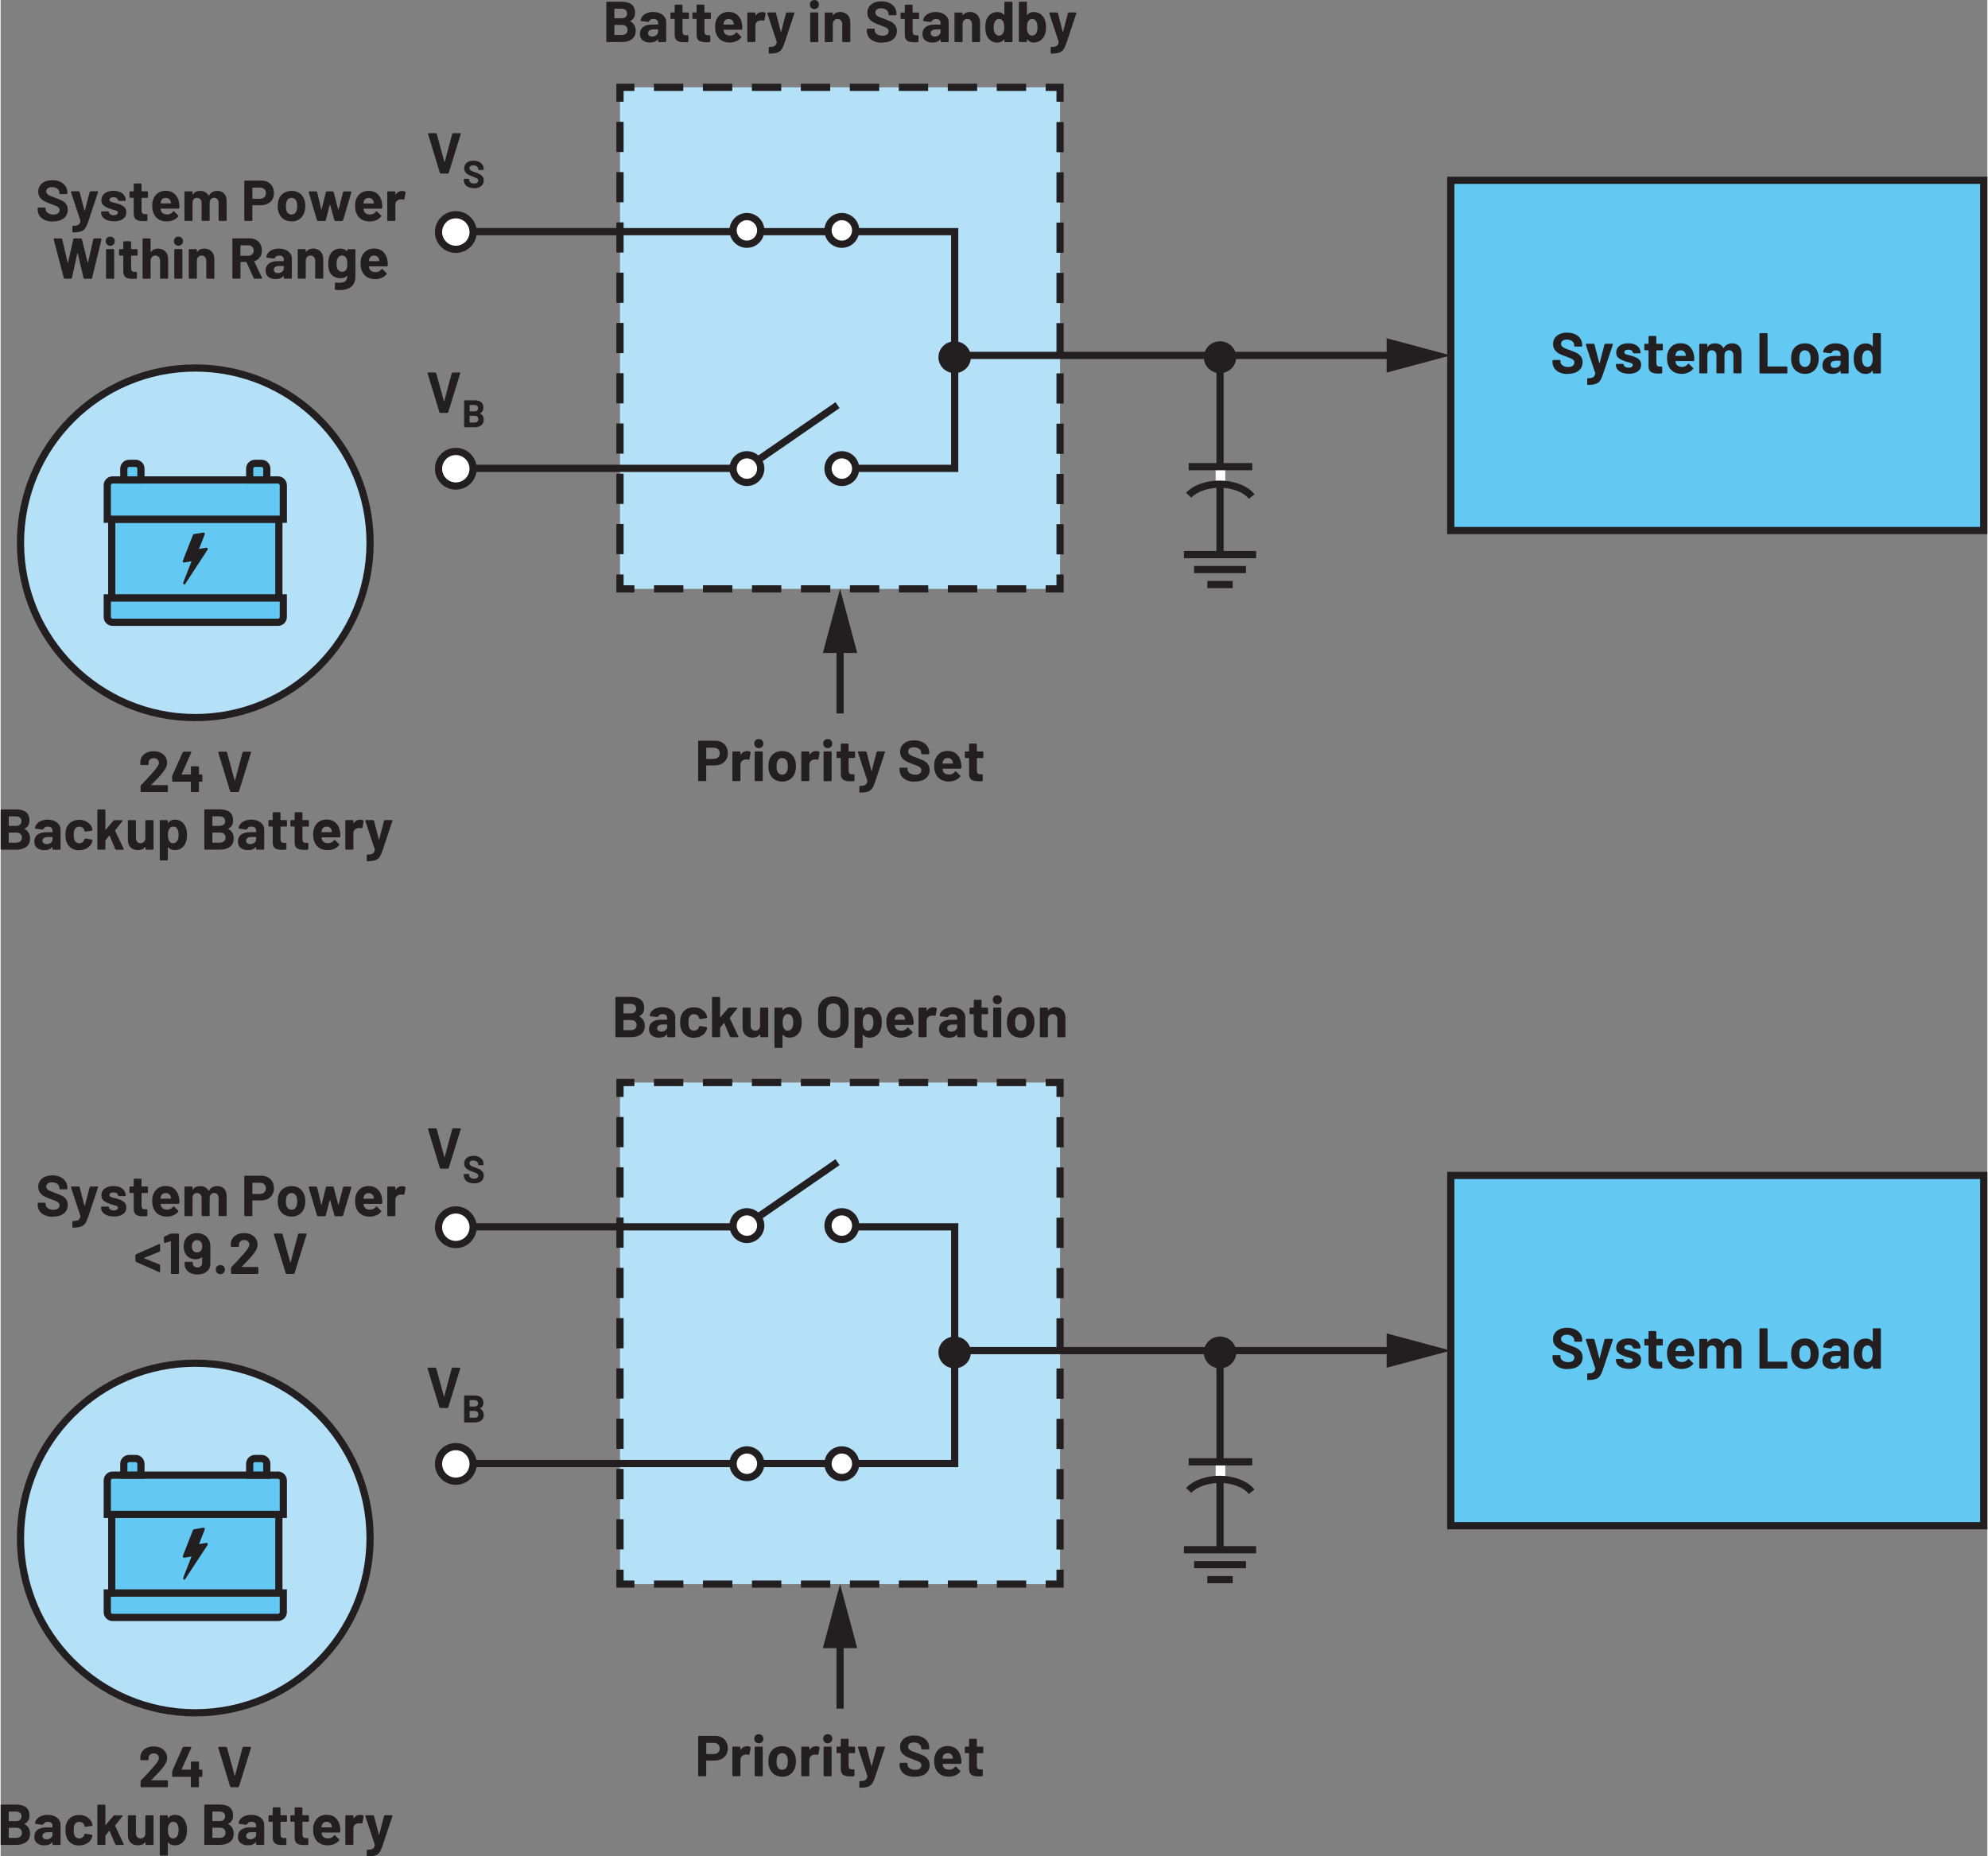 <?xml version="1.0" encoding="UTF-8"?><svg id="uuid-c1757b25-f43e-4a57-8ee2-27ef0367d788" xmlns="http://www.w3.org/2000/svg" width="5.74in" height="5.36in" viewBox="0 0 413.38 386.26"><rect x="0" y="0" width="413.38" height="386.26" fill="#808080" stroke="none"/><g id="uuid-113585ec-abad-4b9e-afa0-51c3cc44bed5"><rect x="128.87" y="18.17" width="91.57" height="104.36" fill="#b4e0f8" stroke-width="0"/><polygon points="217.44 18.92 219.69 18.92 219.69 21.17 221.19 21.17 221.19 17.42 217.44 17.42 217.44 18.92 217.44 18.92" fill="#231f20" stroke-width="0"/><path d="m219.69,109.07v6.28h1.5v-6.28h-1.5Zm0-10.46v6.28h1.5v-6.28h-1.5Zm0-10.46v6.28h1.5v-6.28h-1.5Zm0-10.46v6.28h1.5v-6.28h-1.5Zm0-10.46v6.28h1.5v-6.28h-1.5Zm0-10.46v6.28h1.5v-6.28h-1.5Zm0-10.46v6.28h1.5v-6.28h-1.5Zm0-10.46v6.28h1.5v-6.28h-1.5Zm0-10.46v6.28h1.5v-6.28h-1.5Z" fill="#231f20" stroke-width="0"/><polygon points="219.69 119.53 219.69 121.78 217.44 121.78 217.44 123.28 221.19 123.28 221.19 119.53 219.69 119.53" fill="#231f20" stroke-width="0"/><path d="m142.06,121.78h-6.11v1.5h6.11v-1.5Zm10.19,0h-6.11v1.5h6.11v-1.5Zm10.19,0h-6.11v1.5h6.11v-1.5Zm10.19,0h-6.11v1.5h6.11v-1.5Zm10.19,0h-6.11v1.5h6.11v-1.5Zm10.19,0h-6.11v1.5h6.11v-1.5Zm10.19,0h-6.11v1.5h6.11v-1.5Zm10.19,0h-6.11v1.5h6.11v-1.5Z" fill="#231f20" stroke-width="0"/><polygon points="131.87 121.78 129.62 121.78 129.62 119.53 128.12 119.53 128.12 123.28 131.87 123.28 131.87 121.78" fill="#231f20" stroke-width="0"/><path d="m129.62,31.63v-6.28h-1.5v6.28h1.5Zm0,10.46v-6.28h-1.5v6.28h1.5Zm0,10.46v-6.28h-1.5v6.28h1.5Zm0,10.46v-6.28h-1.5v6.28h1.5Zm0,10.46v-6.28h-1.5v6.28h1.5Zm0,10.46v-6.28h-1.5v6.28h1.5Zm0,10.46v-6.28h-1.5v6.28h1.5Zm0,10.46v-6.28h-1.5v6.28h1.5Zm0,10.46v-6.28h-1.5v6.28h1.5Z" fill="#231f20" stroke-width="0"/><polygon points="129.62 21.17 129.62 18.92 131.87 18.92 131.87 17.42 128.12 17.42 128.12 21.17 129.62 21.17" fill="#231f20" stroke-width="0"/><path d="m207.26,18.92h6.11v-1.5h-6.11v1.5Zm-10.19,0h6.11v-1.5h-6.11v1.5Zm-10.19,0h6.11v-1.5h-6.11v1.5Zm-10.19,0h6.11v-1.5h-6.11v1.5Zm-10.19,0h6.11v-1.5h-6.11v1.5Zm-10.19,0h6.11v-1.5h-6.11v1.5Zm-10.19,0h6.11v-1.5h-6.11v1.5Zm-10.19,0h6.11v-1.5h-6.11v1.5Z" fill="#231f20" stroke-width="0"/><path d="m83.51,39.74c-.55,0-.99.24-1.32.72h-.04s-.02-.04-.02-.04v-.46l-.04-.1-.1-.04h-1.4l-.1.04-.04.1v5.88l.04.1.1.04h1.4l.1-.04.04-.1v-3.28c0-.31.1-.56.3-.75.2-.19.45-.29.73-.32l.26-.02.42.06.17-.08.25-1.37-.07-.18c-.17-.11-.4-.17-.69-.17Zm-6.96,1.44c.27,0,.49.07.67.2.18.13.31.32.38.56,0,0,.02.1.06.34l-.05.06h-2.08l-.06-.06.09-.38c.16-.47.49-.71.99-.71Zm2.8,1.09c-.1-.78-.4-1.4-.88-1.86-.48-.46-1.12-.7-1.93-.7-.63,0-1.18.17-1.64.5-.46.34-.78.79-.97,1.36-.12.34-.18.72-.18,1.16,0,.65.08,1.17.25,1.57.21.56.55,1,1.03,1.31.48.31,1.06.47,1.75.47.5,0,.95-.09,1.37-.27s.76-.43,1.02-.76l.05-.1-.06-.11-.87-.85-.08-.05-.11.07c-.3.41-.7.62-1.21.62-.64,0-1.06-.22-1.27-.67l-.13-.48.05-.06h3.71l.16-.14c.02-.38,0-.72-.05-1.02Zm-13.32,3.72h1.45l.17-.12.82-3.22.04-.04.04.04.92,3.22.17.12h1.45l.15-.12,1.75-5.88-.02-.11-.1-.04-1.44-.02-.17.12-.94,3.64-.04.04-.04-.04-.95-3.64-.17-.12h-1.26l-.17.12-.9,3.62-.04.04-.04-.04-.86-3.62-.17-.12h-1.45l-.13.12v.05s1.74,5.89,1.74,5.89l.17.12Zm-5.5-1.36c-.27,0-.5-.08-.69-.24s-.32-.38-.4-.66c-.06-.2-.08-.48-.08-.84s.03-.66.1-.85c.08-.27.21-.48.39-.64s.41-.23.68-.23.49.08.67.23.32.36.41.64c.06.23.1.52.1.85,0,.3-.03.58-.1.84-.08.28-.21.5-.4.66s-.41.24-.67.24Zm0,1.45c.67,0,1.25-.18,1.72-.53.47-.36.8-.85.98-1.47.11-.38.17-.78.17-1.21s-.06-.86-.19-1.26c-.19-.59-.52-1.05-.98-1.39-.46-.33-1.02-.5-1.68-.5s-1.25.17-1.73.5c-.48.34-.81.8-1,1.39-.11.38-.17.8-.17,1.27,0,.44.05.85.17,1.22.18.61.5,1.09.98,1.44.48.35,1.06.53,1.73.53Zm-6.56-4.72h-1.52l-.06-.06v-2.21l.06-.06h1.52c.37,0,.66.11.89.32s.34.5.34.85-.11.62-.34.83c-.22.21-.52.32-.89.32Zm.25-3.79h-3.38l-.1.04-.04.1v8.12l.04.1.1.04h1.4l.1-.04.04-.1v-3.06l.06-.06h1.71c.54,0,1.01-.11,1.42-.32s.73-.51.96-.89c.23-.38.34-.83.34-1.33s-.11-.97-.33-1.36c-.22-.4-.53-.7-.93-.92s-.86-.32-1.39-.32Zm-9.15,2.15c-.38,0-.71.08-1.02.24-.3.16-.54.4-.71.73h-.08c-.16-.31-.39-.55-.69-.72-.3-.17-.65-.25-1.05-.25-.69,0-1.2.24-1.52.73l-.05.02-.02-.05v-.47l-.04-.1-.1-.04h-1.4l-.1.04-.04.1v5.88l.04.1.1.04h1.4l.1-.04.04-.1v-3.8c.03-.27.13-.48.3-.64s.39-.23.64-.23c.28,0,.51.1.68.29.18.2.27.45.27.77v3.6l.04.1.1.04h1.39l.1-.04.04-.1v-3.61c0-.32.09-.58.26-.77.18-.19.4-.29.68-.29s.5.1.67.29c.17.19.25.45.25.78v3.6l.04.1.1.04h1.4l.1-.04.04-.1v-3.97c0-.68-.18-1.21-.53-1.58s-.84-.56-1.46-.56Zm-10.73,1.45c.27,0,.49.07.67.2.18.13.31.32.38.56,0,0,.02.1.06.34l-.05.06h-2.08l-.06-.06.09-.38c.16-.47.49-.71.99-.71Zm2.8,1.09c-.1-.78-.4-1.4-.88-1.86-.48-.46-1.12-.7-1.93-.7-.63,0-1.18.17-1.64.5-.46.34-.78.79-.97,1.36-.12.34-.18.72-.18,1.16,0,.65.08,1.17.25,1.57.21.56.55,1,1.03,1.31.48.31,1.06.47,1.75.47.5,0,.95-.09,1.37-.27s.76-.43,1.02-.76l.05-.1-.06-.11-.87-.85-.08-.05-.11.07c-.3.41-.7.62-1.21.62-.64,0-1.06-.22-1.27-.67l-.13-.48.05-.06h3.71l.16-.14c.02-.38,0-.72-.05-1.02Zm-6.48-1.24v-1.07l-.04-.1-.1-.04h-1.15l-.06-.06v-1.43l-.04-.1-.1-.04h-1.34l-.1.04-.04.1v1.43l-.06.06h-.68l-.1.04-.04.1v1.07l.04.1.1.04h.68l.06.06v3.22c0,.61.18,1.02.5,1.24s.82.33,1.49.33c.14,0,.38,0,.72-.02l.14-.16v-1.14l-.04-.1-.1-.04h-.4c-.24,0-.41-.06-.52-.19-.11-.13-.16-.32-.16-.59v-2.54l.06-.06h1.15l.1-.04.04-.1Zm-7.1,5.04c.79,0,1.42-.17,1.89-.5.47-.33.7-.79.7-1.39,0-.5-.16-.89-.49-1.15s-.78-.48-1.34-.65l-.36-.1-.3-.08c-.38-.09-.66-.17-.82-.25l-.25-.36.25-.4c.17-.1.38-.14.65-.14.3,0,.54.06.71.18l.27.44.04.1.1.04h1.28l.1-.04.04-.1c0-.38-.11-.71-.32-1.01-.21-.3-.51-.53-.89-.69-.38-.16-.83-.25-1.34-.25-.76,0-1.37.17-1.83.52-.46.35-.69.82-.69,1.41,0,.48.15.85.46,1.1.3.26.71.47,1.22.65.22.09.51.18.89.28.33.08.56.16.71.23l.22.32-.25.4c-.17.11-.39.16-.66.16-.3,0-.54-.06-.74-.19s-.29-.27-.29-.45h0s-.04-.11-.04-.11l-.1-.04h-1.33l-.1.04-.04.1v.12c0,.34.11.65.33.92.22.27.53.48.93.64.4.15.87.23,1.4.23Zm-8.54,2.3h.08c.69,0,1.22-.07,1.6-.2.38-.14.67-.35.88-.64.21-.29.41-.73.61-1.31l2.08-6.24v-.13s-.11-.04-.11-.04h-1.46l-.17.12-1.01,3.89-.04.04-.04-.04-1.01-3.89-.17-.12h-1.5l-.13.11v.06s1.98,5.98,1.98,5.98v.07c-.06.26-.15.46-.27.6s-.27.23-.47.28c-.2.05-.46.08-.8.08l-.1.04-.04.1v1.1l.02.1.06.04Zm-4.12-2.29c.95,0,1.69-.22,2.24-.65.55-.44.83-1.03.83-1.78,0-.5-.13-.91-.39-1.23-.26-.32-.55-.55-.88-.71s-.77-.34-1.34-.55c-.51-.18-.89-.33-1.13-.44-.24-.11-.43-.23-.55-.37-.12-.14-.19-.3-.19-.5,0-.28.11-.5.32-.66.21-.16.51-.24.88-.24.48,0,.86.12,1.13.35.28.24.41.52.41.86v.1l.04.1.1.04h1.38l.1-.04.04-.1v-.18c0-.51-.13-.96-.4-1.35-.27-.39-.64-.69-1.12-.91-.47-.22-1.02-.32-1.62-.32-.58,0-1.08.1-1.53.29-.44.19-.78.47-1.03.83s-.37.78-.37,1.26.12.9.38,1.23.56.59.94.79c.37.19.83.38,1.36.56.48.18.83.31,1.05.41.22.1.39.22.52.35.13.13.19.29.19.49,0,.26-.1.49-.31.67-.21.18-.52.27-.95.27-.5,0-.9-.11-1.2-.33-.29-.22-.44-.49-.44-.81v-.18l-.04-.1-.1-.04h-1.37l-.1.04-.04.1v.26c0,.5.13.95.39,1.33s.63.67,1.11.88,1.04.31,1.68.31Z" fill="#231f20" stroke-width="0"/><path d="m77.69,53.18c.27,0,.49.07.67.2.18.13.31.32.38.56,0,0,.02.1.06.34l-.05.06h-2.08l-.06-.06.09-.38c.16-.47.49-.71.99-.71Zm2.8,1.09c-.1-.78-.4-1.4-.88-1.86-.48-.46-1.12-.7-1.93-.7-.63,0-1.18.17-1.64.5-.46.34-.78.79-.97,1.36-.12.34-.18.72-.18,1.16,0,.65.08,1.17.25,1.57.21.56.55,1,1.03,1.31.48.31,1.06.47,1.75.47.5,0,.95-.09,1.37-.27s.76-.43,1.02-.76l.05-.1-.06-.11-.87-.85-.08-.05-.11.07c-.3.41-.7.62-1.21.62-.64,0-1.06-.22-1.27-.67l-.13-.48.05-.06h3.71l.16-.14c.02-.38,0-.72-.05-1.02Zm-8.46,1.57c-.06.21-.18.38-.35.51s-.38.2-.63.2-.46-.07-.64-.2-.31-.31-.38-.52c-.1-.19-.14-.51-.14-.96,0-.41.05-.73.17-.97.08-.22.2-.39.37-.52s.37-.2.61-.2.46.07.62.2.29.31.36.52l.08.38c.02.14.03.33.03.58,0,.42-.03.74-.1.98Zm.1-3.88v.29l-.03.04-.05-.02c-.33-.37-.8-.55-1.42-.55-.53,0-.99.15-1.39.44s-.68.69-.85,1.18c-.14.39-.22.9-.22,1.52,0,.58.06,1.06.18,1.43.19.56.49.97.93,1.22.44.25.91.38,1.43.38.58,0,1.03-.16,1.33-.49l.05-.02.03.04c0,.5-.14.86-.41,1.08-.28.22-.67.34-1.18.34-.24,0-.5-.02-.79-.07l-.17.13-.05,1.24.12.16c.34.04.66.06.94.06.95,0,1.73-.22,2.33-.67.6-.45.91-1.2.91-2.24v-5.47l-.04-.1-.1-.04h-1.4l-.1.04-.04.1Zm-7.12-.24c-.65,0-1.14.23-1.46.7h-.04s-.02-.04-.02-.04v-.42l-.04-.1-.1-.04h-1.4l-.1.04-.04.1v5.88l.04.1.1.04h1.4l.1-.04.04-.1v-3.59c0-.32.09-.58.27-.78s.42-.3.71-.3.53.1.71.3.27.46.27.78v3.59l.04.1.1.04h1.4l.1-.04.04-.1v-3.94c0-.67-.2-1.2-.59-1.6-.39-.39-.91-.59-1.55-.59Zm-7.33,5.1c-.26,0-.46-.06-.61-.19s-.23-.29-.23-.51c0-.25.1-.44.31-.58.2-.14.49-.2.85-.2h.86l.06.06v.43c0,.29-.12.52-.36.71-.24.18-.53.28-.88.28Zm.24-5.1c-.48,0-.91.08-1.3.23-.39.15-.7.36-.94.64-.24.27-.37.58-.4.91l.13.11,1.45.19.16-.12.32-.37c.16-.09.37-.13.62-.13.32,0,.56.07.72.22s.24.35.24.62v.26l-.06.06h-1.22c-.8,0-1.42.17-1.85.51-.43.34-.65.82-.65,1.43s.19,1.04.58,1.34c.38.3.89.46,1.51.46.74,0,1.28-.22,1.62-.66l.05-.02.02.05v.4l.04.1.1.04h1.4l.1-.04.04-.1v-4.07c0-.38-.11-.73-.34-1.04-.23-.31-.54-.56-.95-.74s-.87-.27-1.39-.27Zm-7.97-.68h1.57c.34,0,.61.1.82.31.21.2.32.47.32.79s-.11.58-.32.78c-.21.2-.49.3-.82.3h-1.57l-.06-.06v-2.05l.06-.06Zm2.86,6.95h1.48l.13-.1-.02-.07-1.63-3.4.04-.08c.49-.16.87-.43,1.14-.82.27-.39.41-.85.41-1.4,0-.5-.11-.95-.32-1.33-.21-.38-.51-.68-.9-.89s-.84-.31-1.35-.31h-3.43l-.1.04-.04.1v8.11l.04.1.1.04h1.4l.1-.04.04-.1v-3.28l.06-.06h1.12l.07.05,1.5,3.32.17.11Zm-10.46-6.26c-.65,0-1.14.23-1.46.7h-.04s-.02-.04-.02-.04v-.42l-.04-.1-.1-.04h-1.4l-.1.04-.04.1v5.88l.04.1.1.04h1.4l.1-.04.04-.1v-3.59c0-.32.09-.58.27-.78s.42-.3.71-.3.53.1.71.3.27.46.27.78v3.59l.04.1.1.04h1.4l.1-.04.04-.1v-3.94c0-.67-.2-1.2-.59-1.6-.39-.39-.91-.59-1.55-.59Zm-6.08,6.26h1.4l.1-.04.04-.1v-5.89l-.04-.1-.1-.04h-1.4l-.1.04-.04.1v5.89l.04.1.1.04Zm.72-6.86c.27,0,.5-.09.68-.27.18-.18.27-.41.27-.68s-.09-.51-.26-.68c-.18-.18-.4-.26-.69-.26s-.51.09-.68.26-.26.4-.26.68.09.5.27.68c.18.18.41.27.68.27Zm-4.26.6c-.65,0-1.14.23-1.46.7h-.04s-.02-.04-.02-.04v-2.65l-.04-.1-.1-.04h-1.4l-.1.04-.04.1v8.11l.04.1.1.04h1.4l.1-.04.04-.1v-3.59c0-.32.09-.58.27-.78s.42-.3.71-.3.53.1.71.3.27.46.27.78v3.59l.04.1.1.04h1.4l.1-.04.04-.1v-3.94c0-.67-.2-1.2-.59-1.6-.39-.39-.91-.59-1.55-.59Zm-4.24,1.31v-1.07l-.04-.1-.1-.04h-1.15l-.06-.06v-1.43l-.04-.1-.1-.04h-1.34l-.1.04-.04.1v1.43l-.06.06h-.68l-.1.04-.04.1v1.07l.04.1.1.04h.68l.06.06v3.22c0,.61.18,1.02.5,1.24s.82.33,1.49.33c.14,0,.38,0,.72-.02l.14-.16v-1.14l-.04-.1-.1-.04h-.4c-.24,0-.41-.06-.52-.19-.11-.13-.16-.32-.16-.59v-2.54l.06-.06h1.15l.1-.04.04-.1Zm-6.41,4.96h1.4l.1-.04.04-.1v-5.89l-.04-.1-.1-.04h-1.4l-.1.04-.04.1v5.89l.04.1.1.04Zm.72-6.86c.27,0,.5-.09.68-.27.18-.18.27-.41.27-.68s-.09-.51-.26-.68c-.18-.18-.4-.26-.69-.26s-.51.09-.68.26-.26.4-.26.68.09.5.27.68c.18.18.41.27.68.27Zm-9.47,6.86h1.33l.16-.13,1.14-5.18.04-.05.04.05,1.22,5.2.16.12h1.43l.17-.12,1.97-8.12-.13-.16h-1.42l-.16.13-1.1,4.87-.04.04-.04-.04-1.2-4.88-.17-.12h-1.45l-.15.13-1.11,4.87-.04.05-.04-.05-1.14-4.88-.16-.12h-1.49l-.13.11v.05s2.14,8.12,2.14,8.12l.17.12Z" fill="#231f20" stroke-width="0"/><path d="m47.92,164.8h1.51l.16-.12,2.51-8.11v-.12s-.12-.05-.12-.05h-1.47l-.17.12-1.57,5.86-.04.04-.04-.04-1.6-5.86-.17-.12h-1.51l-.13.12v.05s2.48,8.11,2.48,8.11l.16.12Zm-6.07-3.66h-.52l-.06-.06v-1.49l-.04-.1-.1-.04h-1.4l-.1.04-.04.1v1.49l-.06.06h-1.82l-.04-.02v-.05l2-4.5v-.13s-.11-.04-.11-.04h-1.5l-.17.11-2.16,4.85-.04.18v.96l.04.1.1.04h3.69l.06.06v1.96l.04.1.1.04h1.4l.1-.04.04-.1v-1.96l.06-.06h.52l.1-.04.04-.1v-1.21l-.04-.1-.1-.04Zm-10.48,2.14l.18-.18c.57-.58,1-1.02,1.28-1.32.29-.3.56-.61.8-.92.34-.41.59-.79.76-1.14s.25-.7.25-1.03c0-.44-.12-.84-.34-1.2-.23-.36-.55-.65-.97-.86s-.91-.32-1.48-.32c-.51,0-.97.09-1.38.26-.41.18-.74.43-.99.76s-.38.71-.41,1.15v.56l.04.1.1.04h1.42l.1-.04.04-.1v-.3c0-.3.1-.53.3-.71.2-.18.46-.27.78-.27s.58.09.78.27c.2.18.3.41.3.69,0,.39-.36.99-1.09,1.8-.23.24-.46.49-.68.76-.1.11-.36.39-.77.85s-.81.87-1.2,1.25l-.07.18v1.1l.04.1.1.04h5.4l.1-.04.04-.1v-1.16l-.04-.1-.1-.04h-3.25l-.05-.02v-.05Z" fill="#231f20" stroke-width="0"/><path d="m76.27,179.19h.08c.69,0,1.22-.07,1.6-.2.38-.14.67-.35.88-.64.21-.29.41-.73.61-1.31l2.08-6.24v-.13s-.11-.04-.11-.04h-1.46l-.17.12-1.01,3.89-.04.04-.04-.04-1.01-3.89-.17-.12h-1.5l-.13.11v.06s1.98,5.98,1.98,5.98v.07c-.06.26-.15.46-.27.6s-.27.23-.47.28c-.2.05-.46.08-.8.08l-.1.04-.04.1v1.1l.02.1.06.04Zm-1.49-8.64c-.55,0-.99.24-1.32.72h-.04s-.02-.04-.02-.04v-.46l-.04-.1-.1-.04h-1.4l-.1.04-.04.1v5.88l.04.1.1.04h1.4l.1-.04.04-.1v-3.28c0-.31.1-.56.3-.75.2-.19.45-.29.73-.32l.26-.02.42.06.17-.08.25-1.37-.07-.18c-.17-.11-.4-.17-.69-.17Zm-6.96,1.44c.27,0,.49.07.67.2.18.13.31.32.38.56,0,0,.02.1.06.34l-.05.06h-2.08l-.06-.06.09-.38c.16-.47.49-.71.99-.71Zm2.8,1.09c-.1-.78-.4-1.4-.88-1.86-.48-.46-1.12-.7-1.93-.7-.63,0-1.18.17-1.64.5-.46.34-.78.79-.97,1.36-.12.34-.18.72-.18,1.16,0,.65.08,1.17.25,1.57.21.56.55,1,1.03,1.31.48.31,1.06.47,1.75.47.5,0,.95-.09,1.37-.27s.76-.43,1.02-.76l.05-.1-.06-.11-.87-.85-.08-.05-.11.07c-.3.41-.7.62-1.21.62-.64,0-1.06-.22-1.27-.67l-.13-.48.05-.06h3.71l.16-.14c.02-.38,0-.72-.05-1.02Zm-6.48-1.24v-1.07l-.04-.1-.1-.04h-1.15l-.06-.06v-1.43l-.04-.1-.1-.04h-1.34l-.1.04-.04.1v1.43l-.06.06h-.68l-.1.04-.04.1v1.07l.04.1.1.04h.68l.06.06v3.22c0,.61.18,1.02.5,1.24s.82.33,1.49.33c.14,0,.38,0,.72-.02l.14-.16v-1.14l-.04-.1-.1-.04h-.4c-.24,0-.41-.06-.52-.19-.11-.13-.16-.32-.16-.59v-2.54l.06-.06h1.15l.1-.04.04-.1Zm-4.56,0v-1.07l-.04-.1-.1-.04h-1.15l-.06-.06v-1.43l-.04-.1-.1-.04h-1.34l-.1.04-.04.1v1.43l-.06.06h-.68l-.1.04-.04.1v1.07l.04.1.1.04h.68l.06.06v3.22c0,.61.18,1.02.5,1.24s.82.33,1.49.33c.14,0,.38,0,.72-.02l.14-.16v-1.14l-.04-.1-.1-.04h-.4c-.24,0-.41-.06-.52-.19-.11-.13-.16-.32-.16-.59v-2.54l.06-.06h1.15l.1-.04.04-.1Zm-7.66,3.79c-.26,0-.46-.06-.61-.19s-.23-.29-.23-.51c0-.25.1-.44.31-.58.2-.14.49-.2.85-.2h.86l.06.06v.43c0,.29-.12.52-.36.71-.24.18-.53.28-.88.28Zm.24-5.1c-.48,0-.91.08-1.3.23-.39.15-.7.36-.94.64-.24.27-.37.58-.4.91l.13.11,1.45.19.16-.12.32-.37c.16-.09.37-.13.62-.13.32,0,.56.07.72.22s.24.35.24.62v.26l-.06.06h-1.22c-.8,0-1.42.17-1.85.51-.43.34-.65.82-.65,1.43s.19,1.04.58,1.34c.38.3.89.46,1.51.46.74,0,1.28-.22,1.62-.66l.05-.02.02.05v.4l.04.1.1.04h1.4l.1-.04.04-.1v-4.07c0-.38-.11-.73-.34-1.04-.23-.31-.54-.56-.95-.74s-.87-.27-1.39-.27Zm-6.54,4.8h-1.5l-.06-.06v-1.99l.06-.06h1.49c.38,0,.67.09.88.28.21.19.31.45.31.77s-.1.59-.31.77c-.21.19-.5.28-.86.28Zm-1.5-5.48h1.4c.38,0,.67.09.88.27.21.18.31.43.31.74s-.1.54-.31.72c-.21.18-.5.26-.88.26h-1.4l-.06-.06v-1.87l.06-.06Zm3.23,2.57c.68-.34,1.02-.92,1.02-1.72,0-1.54-.95-2.3-2.84-2.3h-3.01l-.1.04-.04.1v8.11l.04.1.1.04h3.11c.86,0,1.55-.2,2.08-.59.53-.4.79-.98.79-1.76,0-.91-.38-1.56-1.14-1.96v-.07Zm-10.63,2.56c-.2.31-.48.47-.84.47s-.63-.16-.81-.48c-.18-.3-.26-.71-.26-1.25s.08-.92.25-1.21c.18-.34.46-.52.83-.52.41,0,.71.17.89.52.17.3.25.7.25,1.2,0,.54-.1.96-.3,1.27Zm1.84-2.69c-.18-.55-.47-.98-.87-1.29-.4-.31-.88-.46-1.43-.46-.59,0-1.06.22-1.39.66l-.05.02-.03-.04v-.4l-.04-.1-.1-.04h-1.4l-.1.04-.04.1v8.11l.04.1.1.04h1.4l.1-.04.04-.1v-2.57l.03-.05.05.02c.32.4.77.6,1.34.6s1.07-.15,1.47-.45c.4-.3.69-.71.87-1.22.15-.45.23-.95.23-1.5s-.07-1.03-.21-1.44Zm-8.45-1.51v3.78c-.04.26-.15.48-.32.64s-.4.25-.67.25c-.3,0-.54-.1-.71-.3-.17-.2-.26-.46-.26-.78v-3.59l-.04-.1-.1-.04h-1.39l-.1.04-.04.1v4.01c0,.66.2,1.18.59,1.55s.89.55,1.5.55c.67,0,1.17-.22,1.49-.65l.05-.03.03.04v.41l.04.1.1.04h1.4l.1-.04.04-.1v-5.88l-.04-.1-.1-.04h-1.4l-.1.04-.04.1Zm-9.85,6.02h1.4l.1-.04.04-.1v-1.75l.02-.07.77-.96.04-.02.04.03,1.19,2.81.17.11h1.47l.13-.1-.02-.07-1.79-3.8v-.08s1.54-1.93,1.54-1.93l.04-.1-.12-.08h-1.6l-.18.08-1.63,1.9-.05.02-.02-.04v-4.04l-.04-.1-.1-.04h-1.4l-.1.04-.04.1v8.11l.04.1.1.04Zm-3.88.1c.63,0,1.19-.15,1.67-.46.48-.3.81-.72.98-1.26l.07-.36-.12-.13-1.38-.22-.17.12v.04s-.03.07-.03.07c-.07.23-.2.41-.39.55-.19.13-.41.2-.65.2s-.47-.07-.65-.2c-.18-.14-.31-.32-.38-.56-.08-.24-.12-.57-.12-.98s.04-.74.13-.98c.07-.22.2-.4.37-.53s.39-.19.65-.19.49.07.68.2c.19.14.32.31.37.52l.04.19.14.12h.02l1.38-.2.12-.13v-.02c0-.1-.03-.24-.1-.43-.16-.49-.48-.89-.97-1.21-.48-.32-1.04-.48-1.69-.48s-1.2.16-1.67.47c-.47.31-.8.74-1,1.28-.14.39-.2.86-.2,1.39s.07,1.02.2,1.42c.2.56.53,1,1,1.32s1.02.48,1.66.48Zm-6.83-1.26c-.26,0-.46-.06-.61-.19s-.23-.29-.23-.51c0-.25.1-.44.31-.58.2-.14.49-.2.85-.2h.86l.06.06v.43c0,.29-.12.52-.36.71-.24.18-.53.28-.88.28Zm.24-5.1c-.48,0-.91.08-1.3.23-.39.15-.7.36-.94.64-.24.27-.37.58-.4.91l.13.11,1.45.19.16-.12.32-.37c.16-.09.37-.13.62-.13.32,0,.56.07.72.22s.24.35.24.62v.26l-.06.06h-1.22c-.8,0-1.42.17-1.85.51-.43.34-.65.82-.65,1.43s.19,1.04.58,1.34c.38.3.89.46,1.51.46.74,0,1.28-.22,1.62-.66l.05-.02.02.05v.4l.04.1.1.04h1.4l.1-.04.04-.1v-4.07c0-.38-.11-.73-.34-1.04-.23-.31-.54-.56-.95-.74s-.87-.27-1.39-.27Zm-6.54,4.8h-1.5l-.06-.06v-1.99l.06-.06h1.49c.38,0,.67.09.88.28.21.19.31.45.31.77s-.1.59-.31.77c-.21.19-.5.28-.86.28Zm-1.5-5.48h1.4c.38,0,.67.09.88.27.21.18.31.43.31.74s-.1.54-.31.72c-.21.18-.5.26-.88.26h-1.4l-.06-.06v-1.87l.06-.06Zm3.23,2.57c.68-.34,1.02-.92,1.02-1.72,0-1.54-.95-2.3-2.84-2.3H.14l-.1.04-.04.1v8.11l.04.1.1.04h3.11c.86,0,1.55-.2,2.08-.59.53-.4.79-.98.79-1.76,0-.91-.38-1.56-1.14-1.96v-.07Z" fill="#231f20" stroke-width="0"/><path d="m98.31,48.28h0c0,1.99-1.61,3.6-3.6,3.6s-3.6-1.61-3.6-3.6,1.61-3.6,3.6-3.6,3.6,1.61,3.6,3.6Z" fill="#fff" stroke-width="0"/><path d="m98.31,48.28h-.75c0,1.57-1.27,2.85-2.85,2.85-1.57,0-2.85-1.28-2.85-2.85,0-1.57,1.28-2.85,2.85-2.85,1.57,0,2.84,1.28,2.85,2.85h1.5c0-2.4-1.94-4.35-4.35-4.35-2.4,0-4.35,1.95-4.35,4.35,0,2.4,1.95,4.35,4.35,4.35,2.4,0,4.35-1.95,4.35-4.35h-.75Z" fill="#231f20" stroke-width="0"/><polyline points="172.15 47.45 98.31 47.45 98.31 48.95 172.15 48.95" fill="#231f20" stroke-width="0"/><polygon points="177.91 98.2 199.26 98.2 199.26 47.45 176.43 47.45 176.43 48.95 197.76 48.95 197.76 96.7 177.91 96.7 177.91 98.2 177.91 98.2" fill="#231f20" stroke-width="0"/><polyline points="98.31 98.2 152.4 98.2 152.4 96.7 98.31 96.7" fill="#231f20" stroke-width="0"/><path d="m98.31,97.53h0c0,1.99-1.61,3.6-3.6,3.6s-3.6-1.61-3.6-3.6,1.61-3.6,3.6-3.6,3.6,1.61,3.6,3.6Z" fill="#fff" stroke-width="0"/><path d="m98.31,97.53h-.75c0,1.57-1.27,2.85-2.85,2.85-1.57,0-2.85-1.28-2.85-2.85,0-1.57,1.28-2.85,2.85-2.85,1.57,0,2.84,1.28,2.85,2.85h1.5c0-2.4-1.94-4.35-4.35-4.35-2.4,0-4.35,1.95-4.35,4.35,0,2.4,1.95,4.35,4.35,4.35,2.4,0,4.35-1.95,4.35-4.35h-.75Z" fill="#231f20" stroke-width="0"/><rect x="301.73" y="37.51" width="110.9" height="72.89" fill="#63c9f3" stroke-width="0"/><polygon points="412.63 110.39 412.63 109.64 302.48 109.64 302.48 38.26 411.88 38.26 411.88 110.39 412.63 110.39 412.63 109.64 412.63 110.39 413.38 110.39 413.38 36.76 300.98 36.76 300.98 111.14 413.38 111.14 413.38 110.39 412.63 110.39" fill="#231f20" stroke-width="0"/><path d="m389.29,75.83c-.2.34-.48.52-.84.52-.39,0-.69-.17-.89-.52-.17-.32-.25-.72-.25-1.2,0-.54.1-.96.3-1.27.19-.31.48-.47.85-.47.35,0,.62.16.8.47.18.3.26.72.26,1.26s-.08.92-.24,1.21Zm.25-6.38v2.57l-.02.05-.05-.02c-.32-.4-.77-.6-1.35-.6s-1.07.15-1.47.45c-.4.3-.69.71-.87,1.22-.14.42-.21.92-.21,1.49s.07,1.04.2,1.45c.18.54.47.97.87,1.28.4.31.88.47,1.45.47s1.04-.22,1.38-.66l.05-.02.02.04v.4l.04.1.1.04h1.4l.1-.04.04-.1v-8.11l-.04-.1-.1-.04h-1.4l-.1.04-.04.1Zm-7.94,7.09c-.26,0-.46-.06-.61-.19s-.23-.29-.23-.51c0-.25.1-.44.31-.58.2-.14.49-.2.85-.2h.86l.06.06v.43c0,.29-.12.52-.36.71-.24.18-.53.28-.88.28Zm.24-5.1c-.48,0-.91.08-1.3.23-.39.15-.7.36-.94.64-.24.27-.37.58-.4.91l.13.11,1.45.19.16-.12.32-.37c.16-.09.37-.13.62-.13.32,0,.56.07.72.22s.24.35.24.62v.26l-.06.06h-1.22c-.8,0-1.42.17-1.85.51-.43.34-.65.82-.65,1.43s.19,1.04.58,1.34c.38.3.89.46,1.51.46.74,0,1.28-.22,1.62-.66l.05-.02.02.05v.4l.04.1.1.04h1.4l.1-.04.04-.1v-4.07c0-.38-.11-.73-.34-1.04-.23-.31-.54-.56-.95-.74s-.87-.27-1.39-.27Zm-6.42,4.91c-.27,0-.5-.08-.69-.24s-.32-.38-.4-.66c-.06-.2-.08-.48-.08-.84s.03-.66.1-.85c.08-.27.21-.48.39-.64s.41-.23.68-.23.49.08.67.23.32.36.41.64c.06.23.1.52.1.85,0,.3-.03.58-.1.84-.08.28-.21.5-.4.66s-.41.24-.67.24Zm0,1.45c.67,0,1.25-.18,1.72-.53.47-.36.8-.85.98-1.47.11-.38.17-.78.17-1.21s-.06-.86-.19-1.26c-.19-.59-.52-1.05-.98-1.39-.46-.33-1.02-.5-1.68-.5s-1.25.17-1.73.5c-.48.34-.81.8-1,1.39-.11.38-.17.8-.17,1.27,0,.44.05.85.17,1.22.18.61.5,1.09.98,1.44.48.35,1.06.53,1.73.53Zm-9.33-.1h5.53l.1-.04.04-.1v-1.16l-.04-.1-.1-.04h-3.92l-.06-.06v-6.74l-.04-.1-.1-.04h-1.4l-.1.04-.04.1v8.11l.04.1.1.04Zm-5.83-6.26c-.38,0-.71.08-1.02.24-.3.16-.54.4-.71.73h-.08c-.16-.31-.39-.55-.69-.72-.3-.17-.65-.25-1.05-.25-.69,0-1.2.24-1.52.73l-.05.02-.02-.05v-.47l-.04-.1-.1-.04h-1.4l-.1.04-.04.1v5.88l.04.1.1.04h1.4l.1-.04.04-.1v-3.8c.03-.27.13-.48.3-.64s.39-.23.64-.23c.28,0,.51.1.68.29.18.2.27.45.27.77v3.6l.04.1.1.04h1.39l.1-.04.04-.1v-3.61c0-.32.09-.58.26-.77.18-.19.4-.29.68-.29s.5.1.67.29c.17.19.25.45.25.78v3.6l.04.1.1.04h1.4l.1-.04.04-.1v-3.97c0-.68-.18-1.21-.53-1.58s-.84-.56-1.46-.56Zm-10.73,1.45c.27,0,.49.07.67.2.18.13.31.32.38.56,0,0,.02.1.06.34l-.05.06h-2.08l-.06-.06.09-.38c.16-.47.49-.71.99-.71Zm2.8,1.09c-.1-.78-.4-1.4-.88-1.86-.48-.46-1.12-.7-1.93-.7-.63,0-1.18.17-1.64.5-.46.34-.78.79-.97,1.36-.12.34-.18.72-.18,1.16,0,.65.08,1.17.25,1.57.21.56.55,1,1.03,1.31.48.31,1.06.47,1.75.47.5,0,.95-.09,1.37-.27s.76-.43,1.02-.76l.05-.1-.06-.11-.87-.85-.08-.05-.11.07c-.3.41-.7.62-1.21.62-.64,0-1.06-.22-1.27-.67l-.13-.48.05-.06h3.71l.16-.14c.02-.38,0-.72-.05-1.02Zm-6.48-1.24v-1.07l-.04-.1-.1-.04h-1.15l-.06-.06v-1.43l-.04-.1-.1-.04h-1.34l-.1.04-.04.1v1.43l-.06.06h-.68l-.1.04-.04.1v1.07l.04.1.1.04h.68l.06.06v3.22c0,.61.18,1.02.5,1.24s.82.33,1.49.33c.14,0,.38,0,.72-.02l.14-.16v-1.14l-.04-.1-.1-.04h-.4c-.24,0-.41-.06-.52-.19-.11-.13-.16-.32-.16-.59v-2.54l.06-.06h1.15l.1-.04.04-.1Zm-7.1,5.04c.79,0,1.42-.17,1.89-.5.47-.33.7-.79.7-1.39,0-.5-.16-.89-.49-1.15s-.78-.48-1.34-.65l-.36-.1-.3-.08c-.38-.09-.66-.17-.82-.25l-.25-.36.25-.4c.17-.1.38-.14.65-.14.3,0,.54.06.71.18l.27.44.04.1.1.04h1.28l.1-.04.04-.1c0-.38-.11-.71-.32-1.01-.21-.3-.51-.53-.89-.69-.38-.16-.83-.25-1.34-.25-.76,0-1.37.17-1.83.52-.46.35-.69.82-.69,1.41,0,.48.15.85.46,1.1.3.26.71.47,1.22.65.22.09.51.18.89.28.33.08.56.16.71.23l.22.32-.25.4c-.17.11-.39.16-.66.16-.3,0-.54-.06-.74-.19s-.29-.27-.29-.45h0s-.04-.11-.04-.11l-.1-.04h-1.33l-.1.04-.04.1v.12c0,.34.11.65.33.92.22.27.53.48.93.64.4.15.87.23,1.4.23Zm-8.54,2.3h.08c.69,0,1.22-.07,1.6-.2.38-.14.67-.35.88-.64.21-.29.41-.73.61-1.31l2.08-6.24v-.13s-.11-.04-.11-.04h-1.46l-.17.12-1.01,3.89-.04.04-.04-.04-1.01-3.89-.17-.12h-1.5l-.13.11v.06s1.98,5.98,1.98,5.98v.07c-.06.26-.15.46-.27.6s-.27.23-.47.28c-.2.05-.46.08-.8.08l-.1.04-.04.1v1.1l.02.1.06.04Zm-4.12-2.29c.95,0,1.69-.22,2.24-.65.55-.44.83-1.03.83-1.78,0-.5-.13-.91-.39-1.23-.26-.32-.55-.55-.88-.71s-.77-.34-1.34-.55c-.51-.18-.89-.33-1.13-.44-.24-.11-.43-.23-.55-.37-.12-.14-.19-.3-.19-.5,0-.28.11-.5.32-.66.21-.16.51-.24.88-.24.48,0,.86.12,1.13.35.28.24.41.52.41.86v.1l.04.1.1.04h1.38l.1-.04.04-.1v-.18c0-.51-.13-.96-.4-1.35-.27-.39-.64-.69-1.12-.91-.47-.22-1.02-.32-1.62-.32-.58,0-1.08.1-1.53.29-.44.19-.78.47-1.03.83s-.37.78-.37,1.26.12.9.38,1.23.56.59.94.79c.37.19.83.38,1.36.56.48.18.83.31,1.05.41.22.1.39.22.52.35.13.13.19.29.19.49,0,.26-.1.49-.31.67-.21.18-.52.27-.95.27-.5,0-.9-.11-1.2-.33-.29-.22-.44-.49-.44-.81v-.18l-.04-.1-.1-.04h-1.37l-.1.04-.04.1v.26c0,.5.13.95.39,1.33s.63.67,1.11.88,1.04.31,1.68.31Z" fill="#231f20" stroke-width="0"/><polyline points="198.51 74.7 290.83 74.7 290.83 73.2 198.51 73.2" fill="#231f20" stroke-width="0"/><polygon points="288.39 77.52 301.73 73.95 288.39 70.38 288.39 77.52" fill="#231f20" stroke-width="0"/><path d="m218.57,11.15h.08c.69,0,1.22-.07,1.6-.2.38-.14.67-.35.88-.64.21-.29.41-.73.61-1.31l2.08-6.24v-.13s-.11-.04-.11-.04h-1.46l-.17.12-1.01,3.89-.04.04-.04-.04-1.01-3.89-.17-.12h-1.5l-.13.11v.06s1.98,5.98,1.98,5.98v.07c-.06.26-.15.46-.27.6s-.27.23-.47.28c-.2.05-.46.08-.8.08l-.1.04-.04.1v1.1l.02.1.06.04Zm-3.07-4.26c-.19.34-.48.52-.88.52-.37,0-.65-.17-.84-.52-.16-.27-.24-.68-.24-1.21s.09-.96.26-1.26c.19-.31.45-.47.8-.47.38,0,.66.16.85.47.19.3.29.72.29,1.27,0,.5-.08.9-.25,1.2Zm1.78-2.72c-.18-.51-.47-.92-.87-1.22-.4-.3-.89-.45-1.47-.45s-1.02.2-1.33.6l-.05.02-.02-.05V.5l-.04-.1-.1-.04h-1.4l-.1.04-.04.1v8.11l.04.1.1.04h1.4l.1-.04.04-.1v-.4l.02-.04.05.02c.34.44.79.66,1.38.66.55,0,1.03-.16,1.43-.47.4-.31.7-.74.88-1.28.14-.42.21-.9.21-1.45s-.08-1.07-.23-1.49Zm-8.68,2.72c-.2.34-.48.52-.84.52-.39,0-.69-.17-.89-.52-.17-.32-.25-.72-.25-1.2,0-.54.1-.96.3-1.27.19-.31.48-.47.85-.47.35,0,.62.16.8.47.18.3.26.72.26,1.26s-.08.92-.24,1.21Zm.25-6.38v2.57l-.02.05-.05-.02c-.32-.4-.77-.6-1.35-.6s-1.07.15-1.47.45c-.4.3-.69.71-.87,1.22-.14.42-.21.92-.21,1.49s.07,1.04.2,1.45c.18.54.47.97.87,1.28.4.31.88.47,1.45.47s1.04-.22,1.38-.66l.05-.02.02.04v.4l.04.1.1.04h1.4l.1-.04.04-.1V.5l-.04-.1-.1-.04h-1.4l-.1.04-.04.1Zm-7.18,1.99c-.65,0-1.14.23-1.46.7h-.04s-.02-.04-.02-.04v-.42l-.04-.1-.1-.04h-1.4l-.1.04-.04.1v5.88l.04.1.1.04h1.4l.1-.04.04-.1v-3.59c0-.32.09-.58.27-.78s.42-.3.71-.3.53.1.71.3.27.46.27.78v3.59l.04.1.1.04h1.4l.1-.04.04-.1v-3.94c0-.67-.2-1.2-.59-1.6-.39-.39-.91-.59-1.55-.59Zm-7.33,5.1c-.26,0-.46-.06-.61-.19s-.23-.29-.23-.51c0-.25.1-.44.31-.58.2-.14.49-.2.85-.2h.86l.06.06v.43c0,.29-.12.52-.36.71-.24.18-.53.28-.88.28Zm.24-5.1c-.48,0-.91.08-1.3.23-.39.15-.7.36-.94.64-.24.27-.37.58-.4.91l.13.11,1.45.19.16-.12.32-.37c.16-.09.37-.13.62-.13.32,0,.56.07.72.22s.24.35.24.62v.26l-.06.06h-1.22c-.8,0-1.42.17-1.85.51-.43.34-.65.82-.65,1.43s.19,1.04.58,1.34c.38.3.89.46,1.51.46.74,0,1.28-.22,1.62-.66l.05-.02.02.05v.4l.04.1.1.04h1.4l.1-.04.04-.1v-4.07c0-.38-.11-.73-.34-1.04-.23-.31-.54-.56-.95-.74s-.87-.27-1.39-.27Zm-3.48,1.31v-1.07l-.04-.1-.1-.04h-1.15l-.06-.06v-1.43l-.04-.1-.1-.04h-1.34l-.1.04-.04.1v1.43l-.06.06h-.68l-.1.04-.04.1v1.07l.04.1.1.04h.68l.06.06v3.22c0,.61.18,1.02.5,1.24s.82.33,1.49.33c.14,0,.38,0,.72-.02l.14-.16v-1.14l-.04-.1-.1-.04h-.4c-.24,0-.41-.06-.52-.19-.11-.13-.16-.32-.16-.59v-2.54l.06-.06h1.15l.1-.04.04-.1Zm-7.69,5.05c.95,0,1.69-.22,2.24-.65.55-.44.83-1.03.83-1.78,0-.5-.13-.91-.39-1.23-.26-.32-.55-.55-.88-.71s-.77-.34-1.34-.55c-.51-.18-.89-.33-1.13-.44-.24-.11-.43-.23-.55-.37-.12-.14-.19-.3-.19-.5,0-.28.11-.5.32-.66.21-.16.51-.24.88-.24.48,0,.86.12,1.13.35.28.24.41.52.41.86v.1l.04.1.1.04h1.38l.1-.04.04-.1v-.18c0-.51-.13-.96-.4-1.35-.27-.39-.64-.69-1.12-.91-.47-.22-1.02-.32-1.62-.32-.58,0-1.08.1-1.53.29-.44.19-.78.47-1.03.83s-.37.78-.37,1.26.12.9.38,1.23.56.59.94.79c.37.19.83.38,1.36.56.48.18.83.31,1.05.41.22.1.39.22.52.35.13.13.19.29.19.49,0,.26-.1.49-.31.67-.21.18-.52.27-.95.27-.5,0-.9-.11-1.2-.33-.29-.22-.44-.49-.44-.81v-.18l-.04-.1-.1-.04h-1.37l-.1.04-.04.1v.26c0,.5.13.95.39,1.33s.63.67,1.11.88,1.04.31,1.68.31Zm-8.74-6.36c-.65,0-1.14.23-1.46.7h-.04s-.02-.04-.02-.04v-.42l-.04-.1-.1-.04h-1.4l-.1.04-.04.1v5.88l.04.1.1.04h1.4l.1-.04.04-.1v-3.59c0-.32.09-.58.27-.78s.42-.3.71-.3.53.1.71.3.27.46.27.78v3.59l.04.1.1.04h1.4l.1-.04.04-.1v-3.94c0-.67-.2-1.2-.59-1.6-.39-.39-.91-.59-1.55-.59Zm-6.08,6.26h1.4l.1-.04.04-.1V2.72l-.04-.1-.1-.04h-1.4l-.1.04-.04.1v5.89l.04.1.1.04Zm.72-6.86c.27,0,.5-.09.68-.27.18-.18.27-.41.27-.68s-.09-.51-.26-.68c-.18-.18-.4-.26-.69-.26s-.51.09-.68.26-.26.4-.26.68.09.5.27.68c.18.18.41.27.68.27Zm-9.4,9.25h.08c.69,0,1.22-.07,1.6-.2.38-.14.67-.35.88-.64.21-.29.41-.73.61-1.31l2.08-6.24v-.13s-.11-.04-.11-.04h-1.46l-.17.12-1.01,3.89-.04.04-.04-.04-1.01-3.89-.17-.12h-1.5l-.13.11v.06s1.98,5.98,1.98,5.98v.07c-.06.26-.15.46-.27.6s-.27.23-.47.28c-.2.05-.46.08-.8.08l-.1.04-.04.1v1.1l.02.1.06.04Zm-1.49-8.64c-.55,0-.99.24-1.32.72h-.04s-.02-.04-.02-.04v-.46l-.04-.1-.1-.04h-1.4l-.1.04-.04.1v5.88l.04.1.1.04h1.4l.1-.04.04-.1v-3.28c0-.31.1-.56.3-.75.2-.19.45-.29.73-.32l.26-.02.42.06.17-.08.25-1.37-.07-.18c-.17-.11-.4-.17-.69-.17Zm-6.96,1.44c.27,0,.49.07.67.2.18.13.31.32.38.56,0,0,.02.1.06.34l-.05.06h-2.08l-.06-.06.09-.38c.16-.47.49-.71.99-.71Zm2.8,1.09c-.1-.78-.4-1.4-.88-1.86-.48-.46-1.12-.7-1.93-.7-.63,0-1.18.17-1.64.5-.46.34-.78.79-.97,1.36-.12.34-.18.72-.18,1.16,0,.65.08,1.17.25,1.57.21.56.55,1,1.03,1.31.48.31,1.06.47,1.75.47.5,0,.95-.09,1.37-.27s.76-.43,1.02-.76l.05-.1-.06-.11-.87-.85-.08-.05-.11.07c-.3.41-.7.62-1.21.62-.64,0-1.06-.22-1.27-.67l-.13-.48.05-.06h3.71l.16-.14c.02-.38,0-.72-.05-1.02Zm-6.48-1.24v-1.07l-.04-.1-.1-.04h-1.15l-.06-.06v-1.43l-.04-.1-.1-.04h-1.34l-.1.04-.04.1v1.43l-.06.06h-.68l-.1.04-.04.1v1.07l.04.1.1.04h.68l.06.06v3.22c0,.61.18,1.02.5,1.24s.82.33,1.49.33c.14,0,.38,0,.72-.02l.14-.16v-1.14l-.04-.1-.1-.04h-.4c-.24,0-.41-.06-.52-.19-.11-.13-.16-.32-.16-.59v-2.54l.06-.06h1.15l.1-.04.04-.1Zm-4.56,0v-1.07l-.04-.1-.1-.04h-1.15l-.06-.06v-1.43l-.04-.1-.1-.04h-1.34l-.1.04-.04.1v1.43l-.06.06h-.68l-.1.04-.04.1v1.07l.04.1.1.04h.68l.06.06v3.22c0,.61.18,1.02.5,1.24s.82.33,1.49.33c.14,0,.38,0,.72-.02l.14-.16v-1.14l-.04-.1-.1-.04h-.4c-.24,0-.41-.06-.52-.19-.11-.13-.16-.32-.16-.59v-2.54l.06-.06h1.15l.1-.04.04-.1Zm-7.66,3.79c-.26,0-.46-.06-.61-.19s-.23-.29-.23-.51c0-.25.1-.44.31-.58.2-.14.49-.2.85-.2h.86l.06.06v.43c0,.29-.12.52-.36.71-.24.18-.53.28-.88.28Zm.24-5.1c-.48,0-.91.08-1.3.23-.39.15-.7.36-.94.64-.24.27-.37.58-.4.91l.13.11,1.45.19.16-.12.32-.37c.16-.09.37-.13.62-.13.32,0,.56.07.72.22s.24.35.24.62v.26l-.06.06h-1.22c-.8,0-1.42.17-1.85.51-.43.34-.65.82-.65,1.43s.19,1.04.58,1.34c.38.3.89.46,1.51.46.74,0,1.28-.22,1.62-.66l.05-.02.02.05v.4l.04.1.1.04h1.4l.1-.04.04-.1v-4.07c0-.38-.11-.73-.34-1.04-.23-.31-.54-.56-.95-.74s-.87-.27-1.39-.27Zm-6.54,4.8h-1.5l-.06-.06v-1.99l.06-.06h1.49c.38,0,.67.09.88.28.21.19.31.45.31.77s-.1.59-.31.77c-.21.19-.5.28-.86.28Zm-1.5-5.48h1.4c.38,0,.67.09.88.27.21.18.31.43.31.74s-.1.54-.31.72c-.21.18-.5.26-.88.26h-1.4l-.06-.06v-1.87l.06-.06Zm3.23,2.57c.68-.34,1.02-.92,1.02-1.72,0-1.54-.95-2.3-2.84-2.3h-3.01l-.1.04-.04.1v8.11l.04.1.1.04h3.11c.86,0,1.55-.2,2.08-.59.53-.4.79-.98.79-1.76,0-.91-.38-1.56-1.14-1.96v-.07Z" fill="#231f20" stroke-width="0"/><path d="m204.47,157.57v-1.07l-.04-.1-.1-.04h-1.15l-.06-.06v-1.43l-.04-.1-.1-.04h-1.34l-.1.04-.04.1v1.43l-.06.06h-.68l-.1.04-.04.1v1.07l.04.1.1.04h.68l.06.06v3.22c0,.61.18,1.02.5,1.24s.82.33,1.49.33c.14,0,.38,0,.72-.02l.14-.16v-1.14l-.04-.1-.1-.04h-.4c-.24,0-.41-.06-.52-.19-.11-.13-.16-.32-.16-.59v-2.54l.06-.06h1.15l.1-.04.04-.1Zm-7.43.14c.27,0,.49.07.67.2.18.13.31.32.38.56,0,0,.02.1.06.34l-.05.06h-2.08l-.06-.06.09-.38c.16-.47.49-.71.99-.71Zm2.8,1.09c-.1-.78-.4-1.4-.88-1.86-.48-.46-1.12-.7-1.93-.7-.63,0-1.18.17-1.64.5-.46.34-.78.79-.97,1.36-.12.34-.18.72-.18,1.16,0,.65.08,1.17.25,1.57.21.56.55,1,1.03,1.31.48.31,1.06.47,1.75.47.5,0,.95-.09,1.37-.27s.76-.43,1.02-.76l.05-.1-.06-.11-.87-.85-.08-.05-.11.07c-.3.41-.7.62-1.21.62-.64,0-1.06-.22-1.27-.67l-.13-.48.05-.06h3.71l.16-.14c.02-.38,0-.72-.05-1.02Zm-9.61,3.82c.95,0,1.69-.22,2.24-.65.55-.44.83-1.03.83-1.78,0-.5-.13-.91-.39-1.23-.26-.32-.55-.55-.88-.71s-.77-.34-1.34-.55c-.51-.18-.89-.33-1.13-.44-.24-.11-.43-.23-.55-.37-.12-.14-.19-.3-.19-.5,0-.28.11-.5.32-.66.21-.16.51-.24.88-.24.48,0,.86.12,1.13.35.28.24.41.52.41.86v.1l.04.1.1.04h1.38l.1-.04.04-.1v-.18c0-.51-.13-.96-.4-1.35-.27-.39-.64-.69-1.12-.91-.47-.22-1.02-.32-1.62-.32-.58,0-1.08.1-1.53.29-.44.19-.78.47-1.03.83s-.37.78-.37,1.26.12.9.38,1.23.56.59.94.79c.37.19.83.38,1.36.56.48.18.83.31,1.05.41.22.1.39.22.52.35.13.13.19.29.19.49,0,.26-.1.49-.31.67-.21.18-.52.27-.95.27-.5,0-.9-.11-1.2-.33-.29-.22-.44-.49-.44-.81v-.18l-.04-.1-.1-.04h-1.37l-.1.04-.04.1v.26c0,.5.13.95.39,1.33s.63.67,1.11.88,1.04.31,1.68.31Zm-11.47,2.29h.08c.69,0,1.22-.07,1.6-.2.38-.14.67-.35.88-.64.21-.29.41-.73.61-1.31l2.08-6.24v-.13s-.11-.04-.11-.04h-1.46l-.17.12-1.01,3.89-.04.04-.04-.04-1.01-3.89-.17-.12h-1.5l-.13.11v.06s1.98,5.98,1.98,5.98v.07c-.06.26-.15.46-.27.6s-.27.23-.47.28c-.2.05-.46.08-.8.08l-.1.04-.04.1v1.1l.02.1.06.04Zm-.98-7.34v-1.07l-.04-.1-.1-.04h-1.15l-.06-.06v-1.43l-.04-.1-.1-.04h-1.34l-.1.04-.04.1v1.43l-.06.06h-.68l-.1.04-.04.1v1.07l.04.1.1.04h.68l.06.06v3.22c0,.61.18,1.02.5,1.24s.82.33,1.49.33c.14,0,.38,0,.72-.02l.14-.16v-1.14l-.04-.1-.1-.04h-.4c-.24,0-.41-.06-.52-.19-.11-.13-.16-.32-.16-.59v-2.54l.06-.06h1.15l.1-.04.04-.1Zm-6.41,4.96h1.4l.1-.04.04-.1v-5.89l-.04-.1-.1-.04h-1.4l-.1.04-.04.1v5.89l.04.1.1.04Zm.72-6.86c.27,0,.5-.09.68-.27.18-.18.27-.41.27-.68s-.09-.51-.26-.68c-.18-.18-.4-.26-.69-.26s-.51.09-.68.26-.26.4-.26.68.09.5.27.68c.18.18.41.27.68.27Zm-2.44.61c-.55,0-.99.24-1.32.72h-.04s-.02-.04-.02-.04v-.46l-.04-.1-.1-.04h-1.4l-.1.04-.04.1v5.88l.04.1.1.04h1.4l.1-.04.04-.1v-3.28c0-.31.1-.56.3-.75.2-.19.45-.29.73-.32l.26-.02.42.06.17-.08.25-1.37-.07-.18c-.17-.11-.4-.17-.69-.17Zm-7.03,4.9c-.27,0-.5-.08-.69-.24s-.32-.38-.4-.66c-.06-.2-.08-.48-.08-.84s.03-.66.1-.85c.08-.27.21-.48.39-.64s.41-.23.68-.23.49.08.67.23.32.36.41.64c.06.23.1.52.1.85,0,.3-.03.58-.1.84-.08.28-.21.5-.4.66s-.41.24-.67.24Zm0,1.45c.67,0,1.25-.18,1.72-.53.47-.36.8-.85.98-1.47.11-.38.17-.78.17-1.21s-.06-.86-.19-1.26c-.19-.59-.52-1.05-.98-1.39-.46-.33-1.02-.5-1.68-.5s-1.25.17-1.73.5c-.48.34-.81.8-1,1.39-.11.38-.17.8-.17,1.27,0,.44.05.85.17,1.22.18.61.5,1.09.98,1.44.48.35,1.06.53,1.73.53Zm-5.59-.1h1.4l.1-.04.04-.1v-5.89l-.04-.1-.1-.04h-1.4l-.1.04-.04.1v5.89l.04.1.1.04Zm.72-6.86c.27,0,.5-.09.68-.27.18-.18.27-.41.27-.68s-.09-.51-.26-.68c-.18-.18-.4-.26-.69-.26s-.51.09-.68.26-.26.4-.26.68.09.5.27.68c.18.18.41.27.68.27Zm-2.44.61c-.55,0-.99.24-1.32.72h-.04s-.02-.04-.02-.04v-.46l-.04-.1-.1-.04h-1.4l-.1.04-.04.1v5.88l.04.1.1.04h1.4l.1-.04.04-.1v-3.28c0-.31.1-.56.3-.75.2-.19.45-.29.73-.32l.26-.02.42.06.17-.08.25-1.37-.07-.18c-.17-.11-.4-.17-.69-.17Zm-6.91,1.63h-1.52l-.06-.06v-2.21l.06-.06h1.52c.37,0,.66.11.89.32s.34.5.34.85-.11.62-.34.83c-.22.21-.52.32-.89.32Zm.25-3.79h-3.38l-.1.04-.04.1v8.12l.04.1.1.04h1.4l.1-.04.04-.1v-3.06l.06-.06h1.71c.54,0,1.01-.11,1.42-.32s.73-.51.96-.89c.23-.38.34-.83.34-1.33s-.11-.97-.33-1.36c-.22-.4-.53-.7-.93-.92s-.86-.32-1.39-.32Z" fill="#231f20" stroke-width="0"/><path d="m246.21,116.15h15.02v-1.5h-15.02v1.5Zm12.91,1.61h-10.8s0,1.49,0,1.49h10.8s0-1.49,0-1.49Zm-2.76,3.11h-5.28v1.5h5.28v-1.5Z" fill="#231f20" stroke-width="0"/><path d="m256.59,74.33h0c0-1.55-1.28-2.81-2.88-2.81s-2.88,1.26-2.88,2.81,1.29,2.81,2.88,2.81,2.88-1.26,2.88-2.81Z" fill="#231f20" stroke-width="0"/><path d="m256.59,74.33h.5c0-1.84-1.51-3.31-3.37-3.31-1.85,0-3.37,1.47-3.38,3.31,0,1.84,1.52,3.31,3.38,3.31,1.86,0,3.37-1.48,3.37-3.31h-1c0,1.27-1.05,2.31-2.38,2.31-1.32,0-2.37-1.05-2.38-2.31,0-1.27,1.06-2.31,2.38-2.31,1.33,0,2.37,1.04,2.38,2.31h.5Z" fill="#231f20" stroke-width="0"/><path d="m201.38,74.33h0c0-1.55-1.28-2.81-2.88-2.81s-2.87,1.26-2.87,2.81,1.29,2.81,2.87,2.81,2.88-1.26,2.88-2.81Z" fill="#231f20" stroke-width="0"/><path d="m201.38,74.33h.5c0-1.84-1.51-3.31-3.38-3.31-1.85,0-3.37,1.47-3.37,3.31,0,1.84,1.52,3.31,3.37,3.31,1.86,0,3.37-1.48,3.38-3.31h-1c0,1.27-1.05,2.31-2.38,2.31-1.32,0-2.37-1.05-2.38-2.31,0-1.27,1.06-2.31,2.38-2.31,1.33,0,2.37,1.04,2.38,2.31h.5Z" fill="#231f20" stroke-width="0"/><polyline points="254.81 100.75 254.81 97.09 252.81 97.09 252.81 100.75" fill="#fff" stroke-width="0"/><path d="m254.47,115.4v-14.29h-1.5v14.29h1.5Zm5.96-19.05h-13.23v1.5h13.23v-1.5Z" fill="#231f20" stroke-width="0"/><path d="m247.74,103.55c1.18-1.26,3.52-2.07,5.91-2.06,1.23,0,2.47.2,3.57.62,1.17.45,1.93.98,2.5,1.68l1.17-.94c-.76-.95-1.8-1.64-3.14-2.14-1.29-.49-2.71-.72-4.1-.72-2.71,0-5.38.84-7,2.53l1.09,1.03h0Z" fill="#231f20" stroke-width="0"/><polyline points="254.47 96.98 254.47 77.15 252.97 77.15 252.97 96.98" fill="#231f20" stroke-width="0"/><polygon points="91.56 36.11 93.07 36.11 93.23 35.99 95.74 27.87 95.72 27.75 95.62 27.71 94.14 27.71 93.97 27.83 92.4 33.68 92.36 33.72 92.33 33.68 90.73 27.83 90.56 27.71 89.05 27.71 88.92 27.83 88.93 27.87 91.4 35.99 91.56 36.11" fill="#231f20" stroke-width="0"/><path d="m98.47,39.17c.63,0,1.13-.15,1.5-.44.37-.29.55-.69.55-1.19,0-.34-.09-.61-.26-.82-.17-.21-.37-.37-.58-.48-.21-.11-.51-.23-.89-.37-.34-.12-.59-.22-.76-.29l-.37-.24-.12-.34c0-.19.07-.33.21-.44.14-.11.34-.16.59-.16.32,0,.57.08.76.24.19.16.28.35.28.57v.06l.03.07.07.03h.92l.07-.03.03-.07v-.12c0-.34-.09-.64-.27-.9-.18-.26-.43-.46-.74-.6-.32-.14-.68-.22-1.08-.22s-.72.06-1.02.19c-.29.13-.52.31-.69.55-.16.24-.25.52-.25.84s.08.6.25.82c.17.22.38.4.62.52s.55.25.91.38c.32.12.55.21.7.28l.35.23.13.32-.21.44c-.14.12-.35.18-.63.18-.34,0-.6-.07-.8-.22s-.29-.33-.29-.54v-.12l-.03-.07-.07-.03h-.91l-.07.03-.03.07v.18c0,.34.09.63.26.88.17.25.42.45.74.58.32.14.69.2,1.12.2Z" fill="#231f20" stroke-width="0"/><polygon points="91.46 85.9 92.97 85.9 93.13 85.78 95.63 77.67 95.62 77.55 95.51 77.5 94.04 77.5 93.87 77.62 92.3 83.47 92.26 83.51 92.23 83.47 90.63 77.62 90.46 77.5 88.95 77.5 88.82 77.62 88.83 77.67 91.3 85.78 91.46 85.9" fill="#231f20" stroke-width="0"/><path d="m98.62,87.92h-1l-.04-.04v-1.33l.04-.04h.99c.25,0,.45.06.58.19.14.13.21.3.21.52s-.07.39-.21.52-.33.19-.58.19Zm-1-3.66h.94c.25,0,.45.06.58.18s.21.28.21.49-.07.36-.21.48c-.14.12-.33.18-.58.18h-.94l-.04-.04v-1.25l.04-.04Zm2.15,1.71c.45-.23.68-.61.68-1.14,0-1.02-.63-1.54-1.9-1.54h-2.01l-.07.03-.03.07v5.41l.03.07.07.03h2.07c.57,0,1.03-.13,1.38-.4.35-.26.53-.65.53-1.17,0-.61-.25-1.04-.76-1.3v-.05Z" fill="#231f20" stroke-width="0"/><path d="m175.03,45.06c1.58,0,2.88,1.3,2.88,2.88s-1.3,2.88-2.88,2.88-2.88-1.3-2.88-2.88,1.3-2.88,2.88-2.88Z" fill="#fff" fill-rule="evenodd" stroke-width="0"/><path d="m175.03,45.06v.75c1.16,0,2.13.97,2.13,2.13,0,1.16-.97,2.13-2.13,2.13-1.16,0-2.13-.97-2.13-2.13,0-1.16.97-2.13,2.13-2.13v-1.5c-2,0-3.63,1.63-3.63,3.63,0,2,1.63,3.63,3.63,3.63,2,0,3.62-1.63,3.63-3.63,0-2-1.63-3.62-3.63-3.63v.75Z" fill="#231f20" stroke-width="0"/><path d="m155.28,45.06c1.58,0,2.88,1.3,2.88,2.88s-1.3,2.88-2.88,2.88-2.88-1.3-2.88-2.88,1.3-2.88,2.88-2.88Z" fill="#fff" fill-rule="evenodd" stroke-width="0"/><path d="m155.28,45.06v.75c1.16,0,2.13.97,2.13,2.13,0,1.16-.97,2.13-2.13,2.13-1.16,0-2.13-.97-2.13-2.13,0-1.16.97-2.13,2.13-2.13v-1.5c-2,0-3.63,1.63-3.63,3.63,0,2,1.63,3.63,3.63,3.63,2,0,3.62-1.63,3.63-3.63,0-2-1.63-3.62-3.63-3.63v.75Z" fill="#231f20" stroke-width="0"/><path d="m175.03,94.62c1.58,0,2.88,1.3,2.88,2.88s-1.3,2.88-2.88,2.88-2.88-1.3-2.88-2.88,1.3-2.88,2.88-2.88Z" fill="#fff" fill-rule="evenodd" stroke-width="0"/><path d="m175.03,94.62v.75c1.16,0,2.13.97,2.13,2.13,0,1.16-.97,2.13-2.13,2.13-1.16,0-2.13-.97-2.13-2.13,0-1.16.97-2.13,2.13-2.13v-1.5c-2,0-3.63,1.63-3.63,3.63,0,2,1.63,3.63,3.63,3.63,2,0,3.62-1.63,3.63-3.63,0-2-1.63-3.62-3.63-3.63v.75Z" fill="#231f20" stroke-width="0"/><polyline points="158.32 96.12 174.56 84.91 173.71 83.68 157.47 94.89" fill="#231f20" stroke-width="0"/><path d="m155.28,94.62c1.58,0,2.88,1.3,2.88,2.88s-1.3,2.88-2.88,2.88-2.88-1.3-2.88-2.88,1.3-2.88,2.88-2.88Z" fill="#fff" fill-rule="evenodd" stroke-width="0"/><path d="m155.28,94.62v.75c1.16,0,2.13.97,2.13,2.13,0,1.16-.97,2.13-2.13,2.13-1.16,0-2.13-.97-2.13-2.13,0-1.16.97-2.13,2.13-2.13v-1.5c-2,0-3.63,1.63-3.63,3.63,0,2,1.63,3.63,3.63,3.63,2,0,3.62-1.63,3.63-3.63,0-2-1.63-3.62-3.63-3.63v.75Z" fill="#231f20" stroke-width="0"/><circle cx="40.5" cy="112.94" r="36.37" transform="translate(-79.34 107.14) rotate(-67.5)" fill="#b4e0f8" stroke-width="0"/><path d="m76.87,112.94h-.75c0,9.84-3.99,18.74-10.43,25.19-6.45,6.45-15.35,10.43-25.19,10.43-9.84,0-18.74-3.99-25.19-10.43-6.45-6.45-10.43-15.35-10.43-25.19,0-9.84,3.99-18.74,10.43-25.19,6.45-6.45,15.35-10.43,25.19-10.43,9.84,0,18.74,3.99,25.19,10.43,6.45,6.45,10.43,15.35,10.43,25.19h1.5c0-20.5-16.62-37.12-37.12-37.12-20.5,0-37.12,16.62-37.12,37.12,0,20.5,16.62,37.12,37.12,37.12,20.5,0,37.12-16.62,37.12-37.12h-.75Z" fill="#231f20" stroke-width="0"/><path d="m58.82,124.39v3.99c0,.61-.49,1.1-1.1,1.1H23.29c-.61,0-1.1-.49-1.1-1.1v-3.99h36.63Z" fill="#63c9f3" stroke-width="0"/><path d="m58.82,124.39h-.75v3.99c0,.19-.16.35-.35.35H23.29c-.19,0-.35-.16-.35-.35v-3.24h35.88s0-.75,0-.75h-.75.75v-.75H21.44v4.74c0,1.02.83,1.85,1.85,1.85h34.42c1.02,0,1.85-.83,1.85-1.85v-4.74h-.75v.75Z" fill="#231f20" stroke-width="0"/><polygon points="23.12 108.03 23.12 116.21 23.12 124.39 57.89 124.39 57.89 116.21 57.89 108.03 23.12 108.03" fill="#63c9f3" stroke-width="0"/><polygon points="23.12 108.03 22.37 108.03 22.37 116.21 22.37 125.14 58.64 125.14 58.64 116.21 58.64 107.28 22.37 107.28 22.37 108.03 23.12 108.03 23.12 108.78 57.14 108.78 57.14 116.21 57.14 123.64 23.87 123.64 23.87 116.21 23.87 108.03 23.12 108.03 23.12 108.78 23.12 108.03" fill="#231f20" stroke-width="0"/><path d="m58.82,100.96v7.07H22.19v-7.07c0-.61.49-1.1,1.1-1.1h34.42c.61,0,1.1.49,1.1,1.1Z" fill="#63c9f3" stroke-width="0"/><path d="m58.82,100.96h-.75v6.32H22.94v-6.32c0-.19.16-.35.35-.35h34.42c.19,0,.35.16.35.35h1.5c0-1.02-.83-1.85-1.85-1.85H23.29c-1.02,0-1.85.83-1.85,1.85v7.82h38.13v-7.82h-.75Z" fill="#231f20" stroke-width="0"/><path d="m29.19,97.51v2.35h-3.56v-2.35c0-.61.49-1.1,1.1-1.1h1.36c.61,0,1.1.49,1.1,1.1Z" fill="#63c9f3" stroke-width="0"/><path d="m29.19,97.51h-.75v1.6h-2.06v-1.6c0-.19.16-.35.35-.35h1.36c.19,0,.35.16.35.35h1.5c0-1.02-.83-1.85-1.85-1.85h-1.36c-1.02,0-1.85.83-1.85,1.85v3.1h5.06v-3.1h-.75Z" fill="#231f20" stroke-width="0"/><path d="m55.38,97.51v2.35h-3.56v-2.35c0-.61.49-1.1,1.1-1.1h1.36c.61,0,1.1.49,1.1,1.1Z" fill="#63c9f3" stroke-width="0"/><path d="m55.38,97.51h-.75v1.6h-2.06v-1.6c0-.19.16-.35.35-.35h1.36c.19,0,.35.16.35.35h1.5c0-1.02-.83-1.85-1.85-1.85h-1.36c-1.02,0-1.85.83-1.85,1.85v3.1h5.06v-3.1h-.75Z" fill="#231f20" stroke-width="0"/><polygon points="38.23 121.62 38.07 121.6 37.96 121.29 39.72 116.79 38.16 117.05 37.93 116.97 37.89 116.72 40.02 111.29 40.21 111.13 42.22 110.8 42.45 110.88 42.49 111.13 41.28 114.22 42.84 113.95 43.09 114.06 43.09 114.33 38.39 121.52 38.23 121.62" fill="#231f20" stroke-width="0"/><rect x="128.87" y="225.24" width="91.57" height="104.36" fill="#b4e0f8" stroke-width="0"/><polygon points="217.44 225.99 219.69 225.99 219.69 228.24 221.19 228.24 221.19 224.49 217.44 224.49 217.44 225.99 217.44 225.99" fill="#231f20" stroke-width="0"/><path d="m219.69,316.13v6.28h1.5v-6.28h-1.5Zm0-10.46v6.28h1.5v-6.28h-1.5Zm0-10.46v6.28h1.5v-6.28h-1.5Zm0-10.46v6.28h1.5v-6.28h-1.5Zm0-10.46v6.28h1.5v-6.28h-1.5Zm0-10.46v6.28h1.5v-6.28h-1.5Zm0-10.46v6.28h1.5v-6.28h-1.5Zm0-10.46v6.28h1.5v-6.28h-1.5Zm0-10.46v6.28h1.5v-6.28h-1.5Z" fill="#231f20" stroke-width="0"/><polygon points="219.69 326.6 219.69 328.85 217.44 328.85 217.44 330.35 221.19 330.35 221.19 326.6 219.69 326.6" fill="#231f20" stroke-width="0"/><path d="m142.06,328.85h-6.11v1.5h6.11v-1.5Zm10.19,0h-6.11v1.5h6.11v-1.5Zm10.19,0h-6.11v1.5h6.11v-1.5Zm10.19,0h-6.11v1.5h6.11v-1.5Zm10.19,0h-6.11v1.5h6.11v-1.5Zm10.19,0h-6.11v1.5h6.11v-1.5Zm10.19,0h-6.11v1.5h6.11v-1.5Zm10.19,0h-6.11v1.5h6.11v-1.5Z" fill="#231f20" stroke-width="0"/><polygon points="131.87 328.85 129.62 328.85 129.62 326.6 128.12 326.6 128.12 330.35 131.87 330.35 131.87 328.85" fill="#231f20" stroke-width="0"/><path d="m129.62,238.7v-6.28h-1.5v6.28h1.5Zm0,10.46v-6.28h-1.5v6.28h1.5Zm0,10.46v-6.28h-1.5v6.28h1.5Zm0,10.46v-6.28h-1.5v6.28h1.5Zm0,10.46v-6.28h-1.5v6.28h1.5Zm0,10.46v-6.28h-1.5v6.28h1.5Zm0,10.46v-6.28h-1.5v6.28h1.5Zm0,10.46v-6.28h-1.5v6.28h1.5Zm0,10.46v-6.28h-1.5v6.28h1.5Z" fill="#231f20" stroke-width="0"/><polygon points="129.62 228.24 129.62 225.99 131.87 225.99 131.87 224.49 128.12 224.49 128.12 228.24 129.62 228.24" fill="#231f20" stroke-width="0"/><path d="m207.26,225.99h6.11v-1.5h-6.11v1.5Zm-10.19,0h6.11v-1.5h-6.11v1.5Zm-10.19,0h6.11v-1.5h-6.11v1.5Zm-10.19,0h6.11v-1.5h-6.11v1.5Zm-10.19,0h6.11v-1.5h-6.11v1.5Zm-10.19,0h6.11v-1.5h-6.11v1.5Zm-10.19,0h6.11v-1.5h-6.11v1.5Zm-10.19,0h6.11v-1.5h-6.11v1.5Z" fill="#231f20" stroke-width="0"/><path d="m83.51,246.81c-.55,0-.99.24-1.32.72h-.04s-.02-.04-.02-.04v-.46l-.04-.1-.1-.04h-1.4l-.1.04-.04.1v5.88l.04.1.1.04h1.4l.1-.04.04-.1v-3.28c0-.31.1-.56.3-.75.2-.19.45-.29.73-.32l.26-.02.42.06.17-.08.25-1.37-.07-.18c-.17-.11-.4-.17-.69-.17Zm-6.96,1.44c.27,0,.49.07.67.2.18.13.31.32.38.56,0,0,.02.1.06.34l-.05.06h-2.08l-.06-.06.09-.38c.16-.47.49-.71.99-.71Zm2.8,1.09c-.1-.78-.4-1.4-.88-1.86-.48-.46-1.12-.7-1.93-.7-.63,0-1.18.17-1.64.5-.46.34-.78.79-.97,1.36-.12.34-.18.72-.18,1.16,0,.65.08,1.17.25,1.57.21.56.55,1,1.03,1.31.48.31,1.06.47,1.75.47.5,0,.95-.09,1.37-.27s.76-.43,1.02-.76l.05-.1-.06-.11-.87-.85-.08-.05-.11.07c-.3.41-.7.62-1.21.62-.64,0-1.06-.22-1.27-.67l-.13-.48.05-.06h3.71l.16-.14c.02-.38,0-.72-.05-1.02Zm-13.32,3.72h1.45l.17-.12.82-3.22.04-.04.04.04.92,3.22.17.12h1.45l.15-.12,1.75-5.88-.02-.11-.1-.04-1.44-.02-.17.12-.94,3.64-.04.04-.04-.04-.95-3.64-.17-.12h-1.26l-.17.12-.9,3.62-.04.04-.04-.04-.86-3.62-.17-.12h-1.45l-.13.12v.05s1.74,5.89,1.74,5.89l.17.12Zm-5.5-1.36c-.27,0-.5-.08-.69-.24s-.32-.38-.4-.66c-.06-.2-.08-.48-.08-.84s.03-.66.1-.85c.08-.27.21-.48.39-.64s.41-.23.68-.23.49.08.67.23.32.36.41.64c.06.23.1.52.1.85,0,.3-.03.58-.1.84-.08.28-.21.5-.4.66s-.41.24-.67.24Zm0,1.45c.67,0,1.25-.18,1.72-.53.47-.36.8-.85.98-1.47.11-.38.17-.78.17-1.21s-.06-.86-.19-1.26c-.19-.59-.52-1.05-.98-1.39-.46-.33-1.02-.5-1.68-.5s-1.25.17-1.73.5c-.48.34-.81.8-1,1.39-.11.38-.17.8-.17,1.27,0,.44.05.85.17,1.22.18.61.5,1.09.98,1.44.48.35,1.06.53,1.73.53Zm-6.56-4.72h-1.52l-.06-.06v-2.21l.06-.06h1.52c.37,0,.66.11.89.32s.34.5.34.85-.11.62-.34.83c-.22.21-.52.32-.89.32Zm.25-3.79h-3.38l-.1.04-.04.1v8.12l.04.1.1.04h1.4l.1-.04.04-.1v-3.06l.06-.06h1.71c.54,0,1.01-.11,1.42-.32s.73-.51.96-.89c.23-.38.34-.83.34-1.33s-.11-.97-.33-1.36c-.22-.4-.53-.7-.93-.92s-.86-.32-1.39-.32Zm-9.15,2.15c-.38,0-.71.08-1.02.24-.3.16-.54.4-.71.73h-.08c-.16-.31-.39-.55-.69-.72-.3-.17-.65-.25-1.05-.25-.69,0-1.2.24-1.52.73l-.05.02-.02-.05v-.47l-.04-.1-.1-.04h-1.4l-.1.04-.04.1v5.88l.04.1.1.04h1.4l.1-.04.04-.1v-3.8c.03-.27.13-.48.3-.64s.39-.23.64-.23c.28,0,.51.1.68.29.18.2.27.45.27.77v3.6l.04.1.1.04h1.39l.1-.04.04-.1v-3.61c0-.32.09-.58.26-.77.18-.19.4-.29.68-.29s.5.1.67.29c.17.19.25.45.25.78v3.6l.04.1.1.04h1.4l.1-.04.04-.1v-3.97c0-.68-.18-1.21-.53-1.58s-.84-.56-1.46-.56Zm-10.73,1.45c.27,0,.49.07.67.2.18.13.31.32.38.56,0,0,.02.1.06.34l-.05.06h-2.08l-.06-.06.09-.38c.16-.47.49-.71.99-.71Zm2.8,1.09c-.1-.78-.4-1.4-.88-1.86-.48-.46-1.12-.7-1.93-.7-.63,0-1.18.17-1.64.5-.46.34-.78.79-.97,1.36-.12.34-.18.72-.18,1.16,0,.65.08,1.17.25,1.57.21.56.55,1,1.03,1.31.48.31,1.06.47,1.75.47.5,0,.95-.09,1.37-.27s.76-.43,1.02-.76l.05-.1-.06-.11-.87-.85-.08-.05-.11.07c-.3.41-.7.62-1.21.62-.64,0-1.06-.22-1.27-.67l-.13-.48.05-.06h3.71l.16-.14c.02-.38,0-.72-.05-1.02Zm-6.48-1.24v-1.07l-.04-.1-.1-.04h-1.15l-.06-.06v-1.43l-.04-.1-.1-.04h-1.34l-.1.04-.04.1v1.43l-.06.06h-.68l-.1.04-.04.1v1.07l.04.1.1.04h.68l.06.06v3.22c0,.61.18,1.02.5,1.24s.82.33,1.49.33c.14,0,.38,0,.72-.02l.14-.16v-1.14l-.04-.1-.1-.04h-.4c-.24,0-.41-.06-.52-.19-.11-.13-.16-.32-.16-.59v-2.54l.06-.06h1.15l.1-.04.04-.1Zm-7.1,5.04c.79,0,1.42-.17,1.89-.5.47-.33.7-.79.7-1.39,0-.5-.16-.89-.49-1.15s-.78-.48-1.34-.65l-.36-.1-.3-.08c-.38-.09-.66-.17-.82-.25l-.25-.36.25-.4c.17-.1.38-.14.65-.14.3,0,.54.06.71.18l.27.44.04.1.1.04h1.28l.1-.04.04-.1c0-.38-.11-.71-.32-1.01-.21-.3-.51-.53-.89-.69-.38-.16-.83-.25-1.34-.25-.76,0-1.37.17-1.83.52-.46.35-.69.82-.69,1.41,0,.48.15.85.46,1.1.3.26.71.47,1.22.65.22.09.51.18.89.28.33.08.56.16.71.23l.22.32-.25.4c-.17.11-.39.16-.66.16-.3,0-.54-.06-.74-.19s-.29-.27-.29-.45h0s-.04-.11-.04-.11l-.1-.04h-1.33l-.1.04-.04.1v.12c0,.34.11.65.33.92.22.27.53.48.93.64.4.15.87.23,1.4.23Zm-8.54,2.3h.08c.69,0,1.22-.07,1.6-.2.38-.14.67-.35.88-.64.21-.29.41-.73.61-1.31l2.08-6.24v-.13s-.11-.04-.11-.04h-1.46l-.17.12-1.01,3.89-.04.04-.04-.04-1.01-3.89-.17-.12h-1.5l-.13.11v.06s1.98,5.98,1.98,5.98v.07c-.06.26-.15.46-.27.6s-.27.23-.47.28c-.2.05-.46.08-.8.08l-.1.04-.04.1v1.1l.02.1.06.04Zm-4.12-2.29c.95,0,1.69-.22,2.24-.65.55-.44.83-1.03.83-1.78,0-.5-.13-.91-.39-1.23-.26-.32-.55-.55-.88-.71s-.77-.34-1.34-.55c-.51-.18-.89-.33-1.13-.44-.24-.11-.43-.23-.55-.37-.12-.14-.19-.3-.19-.5,0-.28.11-.5.32-.66.21-.16.51-.24.88-.24.48,0,.86.12,1.13.35.28.24.41.52.41.86v.1l.04.1.1.04h1.38l.1-.04.04-.1v-.18c0-.51-.13-.96-.4-1.35-.27-.39-.64-.69-1.12-.91-.47-.22-1.02-.32-1.62-.32-.58,0-1.08.1-1.53.29-.44.19-.78.47-1.03.83s-.37.78-.37,1.26.12.9.38,1.23.56.59.94.79c.37.19.83.38,1.36.56.48.18.83.31,1.05.41.22.1.39.22.52.35.13.13.19.29.19.49,0,.26-.1.49-.31.67-.21.18-.52.27-.95.27-.5,0-.9-.11-1.2-.33-.29-.22-.44-.49-.44-.81v-.18l-.04-.1-.1-.04h-1.37l-.1.04-.04.1v.26c0,.5.13.95.39,1.33s.63.67,1.11.88,1.04.31,1.68.31Z" fill="#231f20" stroke-width="0"/><path d="m59.48,265.06h1.51l.16-.12,2.51-8.11v-.12s-.12-.05-.12-.05h-1.47l-.17.12-1.57,5.86-.04.04-.04-.04-1.6-5.86-.17-.12h-1.51l-.13.12v.05s2.48,8.11,2.48,8.11l.16.12Zm-9.29-1.52l.18-.18c.57-.58,1-1.02,1.28-1.32.29-.3.56-.61.8-.92.34-.41.59-.79.76-1.14s.25-.7.25-1.03c0-.44-.12-.84-.34-1.2-.23-.36-.55-.65-.97-.86s-.91-.32-1.48-.32c-.51,0-.97.09-1.38.26-.41.18-.74.43-.99.76s-.38.71-.41,1.15v.56l.04.1.1.04h1.42l.1-.04.04-.1v-.3c0-.3.1-.53.3-.71.2-.18.46-.27.78-.27s.58.09.78.27c.2.18.3.41.3.69,0,.39-.36.99-1.09,1.8-.23.24-.46.49-.68.76-.1.11-.36.39-.77.85s-.81.87-1.2,1.25l-.07.18v1.1l.04.1.1.04h5.4l.1-.04.04-.1v-1.16l-.04-.1-.1-.04h-3.25l-.05-.02v-.05Zm-4.48,1.57c.27,0,.5-.09.68-.27.18-.18.27-.41.27-.68s-.09-.51-.26-.68-.4-.26-.68-.26-.51.09-.68.26c-.18.18-.27.4-.27.68s.09.5.27.68c.18.18.4.27.68.27Zm-4.85-4.51c-.38,0-.68-.16-.88-.48-.13-.22-.2-.49-.2-.79,0-.28.06-.53.18-.76.19-.35.5-.53.91-.53s.74.18.91.53c.1.22.16.47.16.73,0,.33-.06.6-.18.8-.18.33-.48.49-.9.49Zm2.57-2.41c-.2-.5-.53-.9-.98-1.18-.45-.28-.98-.43-1.59-.43s-1.12.14-1.57.41c-.44.27-.77.64-.96,1.12-.16.36-.24.78-.24,1.25,0,.54.1,1,.3,1.38.22.42.51.73.89.95s.81.33,1.29.33c.54,0,.97-.14,1.29-.42h.05s.02.04.02.04v1.12c0,.28-.09.51-.28.69-.19.18-.42.27-.72.27-.28,0-.51-.09-.69-.26s-.27-.4-.27-.66v-.11l-.04-.1-.1-.04h-1.4l-.1.04-.04.1v.34c0,.42.11.8.34,1.12.22.32.54.58.94.76.4.18.86.27,1.38.27s1-.09,1.4-.27.72-.44.95-.77c.22-.33.34-.71.34-1.15v-3.61c0-.46-.07-.85-.2-1.18Zm-8.1-1.49l-1.26.59-.11.17.04,1.03.11.13h.05s1.19-.34,1.19-.34h.05s.03.06.03.06v6.58l.04.1.1.04h1.4l.1-.04.04-.1v-8.11l-.04-.1-.1-.04h-1.45l-.18.04Zm-2.15,7.9v-1.32l-.11-.17-3.21-1.3v-.07l3.21-1.31.11-.17v-1.31l-.1-.13-.07.02-4.86,2.15-.11.17v1.22l.11.17,4.86,2.15h.12s.05-.11.05-.11Z" fill="#231f20" stroke-width="0"/><path d="m47.92,371.87h1.51l.16-.12,2.51-8.11v-.12s-.12-.05-.12-.05h-1.47l-.17.12-1.57,5.86-.04.04-.04-.04-1.6-5.86-.17-.12h-1.51l-.13.12v.05s2.48,8.11,2.48,8.11l.16.12Zm-6.07-3.66h-.52l-.06-.06v-1.49l-.04-.1-.1-.04h-1.4l-.1.04-.04.1v1.49l-.06.06h-1.82l-.04-.02v-.05l2-4.5v-.13s-.11-.04-.11-.04h-1.5l-.17.11-2.16,4.85-.04.18v.96l.04.1.1.04h3.69l.06.06v1.96l.04.1.1.04h1.4l.1-.04.04-.1v-1.96l.06-.06h.52l.1-.04.04-.1v-1.21l-.04-.1-.1-.04Zm-10.48,2.14l.18-.18c.57-.58,1-1.02,1.28-1.32.29-.3.56-.61.8-.92.34-.41.59-.79.76-1.14s.25-.7.25-1.03c0-.44-.12-.84-.34-1.2-.23-.36-.55-.65-.97-.86s-.91-.32-1.48-.32c-.51,0-.97.09-1.38.26-.41.18-.74.43-.99.76s-.38.71-.41,1.15v.56l.04.1.1.04h1.42l.1-.04.04-.1v-.3c0-.3.1-.53.3-.71.2-.18.46-.27.78-.27s.58.09.78.27c.2.18.3.41.3.69,0,.39-.36.99-1.09,1.8-.23.24-.46.49-.68.76-.1.11-.36.39-.77.85s-.81.87-1.2,1.25l-.07.18v1.1l.04.1.1.04h5.4l.1-.04.04-.1v-1.16l-.04-.1-.1-.04h-3.25l-.05-.02v-.05Z" fill="#231f20" stroke-width="0"/><path d="m76.27,386.26h.08c.69,0,1.22-.07,1.6-.2.38-.14.67-.35.88-.64.21-.29.41-.73.61-1.31l2.08-6.24v-.13s-.11-.04-.11-.04h-1.46l-.17.12-1.01,3.89-.04.04-.04-.04-1.01-3.89-.17-.12h-1.5l-.13.11v.06s1.98,5.98,1.98,5.98v.07c-.06.26-.15.46-.27.6s-.27.23-.47.28c-.2.05-.46.08-.8.08l-.1.04-.04.1v1.1l.02.1.06.04Zm-1.49-8.64c-.55,0-.99.24-1.32.72h-.04s-.02-.04-.02-.04v-.46l-.04-.1-.1-.04h-1.4l-.1.04-.04.1v5.88l.04.1.1.04h1.4l.1-.04.04-.1v-3.28c0-.31.1-.56.3-.75.2-.19.45-.29.73-.32l.26-.02.42.06.17-.08.25-1.37-.07-.18c-.17-.11-.4-.17-.69-.17Zm-6.96,1.44c.27,0,.49.07.67.2.18.13.31.32.38.56,0,0,.02.1.06.34l-.05.06h-2.08l-.06-.06.09-.38c.16-.47.49-.71.99-.71Zm2.8,1.09c-.1-.78-.4-1.4-.88-1.86-.48-.46-1.12-.7-1.93-.7-.63,0-1.18.17-1.64.5-.46.34-.78.79-.97,1.36-.12.34-.18.72-.18,1.16,0,.65.08,1.17.25,1.57.21.56.55,1,1.03,1.31.48.31,1.06.47,1.75.47.5,0,.95-.09,1.37-.27s.76-.43,1.02-.76l.05-.1-.06-.11-.87-.85-.08-.05-.11.07c-.3.41-.7.62-1.21.62-.64,0-1.06-.22-1.27-.67l-.13-.48.05-.06h3.71l.16-.14c.02-.38,0-.72-.05-1.02Zm-6.48-1.24v-1.07l-.04-.1-.1-.04h-1.15l-.06-.06v-1.43l-.04-.1-.1-.04h-1.34l-.1.04-.04.1v1.43l-.06.06h-.68l-.1.04-.04.1v1.07l.04.1.1.04h.68l.06.06v3.22c0,.61.18,1.02.5,1.24s.82.33,1.49.33c.14,0,.38,0,.72-.02l.14-.16v-1.14l-.04-.1-.1-.04h-.4c-.24,0-.41-.06-.52-.19-.11-.13-.16-.32-.16-.59v-2.54l.06-.06h1.15l.1-.04.04-.1Zm-4.56,0v-1.07l-.04-.1-.1-.04h-1.15l-.06-.06v-1.43l-.04-.1-.1-.04h-1.34l-.1.04-.04.1v1.43l-.06.06h-.68l-.1.04-.04.1v1.07l.04.1.1.04h.68l.06.06v3.22c0,.61.18,1.02.5,1.24s.82.33,1.49.33c.14,0,.38,0,.72-.02l.14-.16v-1.14l-.04-.1-.1-.04h-.4c-.24,0-.41-.06-.52-.19-.11-.13-.16-.32-.16-.59v-2.54l.06-.06h1.15l.1-.04.04-.1Zm-7.66,3.79c-.26,0-.46-.06-.61-.19s-.23-.29-.23-.51c0-.25.1-.44.31-.58.2-.14.49-.2.85-.2h.86l.06.06v.43c0,.29-.12.52-.36.71-.24.18-.53.28-.88.28Zm.24-5.1c-.48,0-.91.08-1.3.23-.39.15-.7.36-.94.64-.24.27-.37.58-.4.91l.13.11,1.45.19.16-.12.32-.37c.16-.09.37-.13.62-.13.32,0,.56.07.72.22s.24.35.24.62v.26l-.06.06h-1.22c-.8,0-1.42.17-1.85.51-.43.34-.65.82-.65,1.43s.19,1.04.58,1.34c.38.3.89.46,1.51.46.74,0,1.28-.22,1.62-.66l.05-.02.02.05v.4l.04.1.1.04h1.4l.1-.04.04-.1v-4.07c0-.38-.11-.73-.34-1.04-.23-.31-.54-.56-.95-.74s-.87-.27-1.39-.27Zm-6.54,4.8h-1.5l-.06-.06v-1.99l.06-.06h1.49c.38,0,.67.09.88.28.21.19.31.45.31.77s-.1.59-.31.77c-.21.19-.5.28-.86.28Zm-1.5-5.48h1.4c.38,0,.67.09.88.27.21.18.31.43.31.74s-.1.54-.31.72c-.21.18-.5.26-.88.26h-1.4l-.06-.06v-1.87l.06-.06Zm3.23,2.57c.68-.34,1.02-.92,1.02-1.72,0-1.54-.95-2.3-2.84-2.3h-3.01l-.1.04-.04.1v8.11l.04.1.1.04h3.11c.86,0,1.55-.2,2.08-.59.53-.4.79-.98.79-1.76,0-.91-.38-1.56-1.14-1.96v-.07Zm-10.63,2.56c-.2.31-.48.47-.84.47s-.63-.16-.81-.48c-.18-.3-.26-.71-.26-1.25s.08-.92.25-1.21c.18-.34.46-.52.83-.52.41,0,.71.17.89.52.17.3.25.7.25,1.2,0,.54-.1.96-.3,1.27Zm1.84-2.69c-.18-.55-.47-.98-.87-1.29-.4-.31-.88-.46-1.43-.46-.59,0-1.06.22-1.39.66l-.05.02-.03-.04v-.4l-.04-.1-.1-.04h-1.4l-.1.04-.04.1v8.11l.04.1.1.04h1.4l.1-.04.04-.1v-2.57l.03-.05.05.02c.32.4.77.6,1.34.6s1.07-.15,1.47-.45c.4-.3.69-.71.87-1.22.15-.45.23-.95.23-1.5s-.07-1.03-.21-1.44Zm-8.45-1.51v3.78c-.04.26-.15.48-.32.64s-.4.25-.67.25c-.3,0-.54-.1-.71-.3-.17-.2-.26-.46-.26-.78v-3.59l-.04-.1-.1-.04h-1.39l-.1.04-.04.1v4.01c0,.66.2,1.18.59,1.55s.89.55,1.5.55c.67,0,1.17-.22,1.49-.65l.05-.03.03.04v.41l.04.1.1.04h1.4l.1-.04.04-.1v-5.88l-.04-.1-.1-.04h-1.4l-.1.04-.04.1Zm-9.85,6.02h1.4l.1-.04.04-.1v-1.75l.02-.07.77-.96.04-.02.04.03,1.19,2.81.17.11h1.47l.13-.1-.02-.07-1.79-3.8v-.08s1.54-1.93,1.54-1.93l.04-.1-.12-.08h-1.6l-.18.08-1.63,1.9-.05.02-.02-.04v-4.04l-.04-.1-.1-.04h-1.4l-.1.04-.04.1v8.11l.04.1.1.04Zm-3.88.1c.63,0,1.19-.15,1.67-.46.48-.3.81-.72.98-1.26l.07-.36-.12-.13-1.38-.22-.17.12v.04s-.03.07-.03.07c-.07.23-.2.41-.39.55-.19.13-.41.2-.65.2s-.47-.07-.65-.2c-.18-.14-.31-.32-.38-.56-.08-.24-.12-.57-.12-.98s.04-.74.13-.98c.07-.22.2-.4.37-.53s.39-.19.65-.19.49.07.68.2c.19.14.32.31.37.52l.04.19.14.12h.02l1.38-.2.12-.13v-.02c0-.1-.03-.24-.1-.43-.16-.49-.48-.89-.97-1.21-.48-.32-1.04-.48-1.69-.48s-1.2.16-1.67.47c-.47.31-.8.74-1,1.28-.14.39-.2.86-.2,1.39s.07,1.02.2,1.42c.2.56.53,1,1,1.32s1.02.48,1.66.48Zm-6.83-1.26c-.26,0-.46-.06-.61-.19s-.23-.29-.23-.51c0-.25.1-.44.31-.58.2-.14.49-.2.85-.2h.86l.06.06v.43c0,.29-.12.52-.36.71-.24.18-.53.28-.88.28Zm.24-5.1c-.48,0-.91.08-1.3.23-.39.15-.7.36-.94.64-.24.27-.37.58-.4.91l.13.11,1.45.19.16-.12.32-.37c.16-.09.37-.13.62-.13.32,0,.56.07.72.22s.24.35.24.62v.26l-.06.06h-1.22c-.8,0-1.42.17-1.85.51-.43.34-.65.82-.65,1.43s.19,1.04.58,1.34c.38.3.89.46,1.51.46.74,0,1.28-.22,1.62-.66l.05-.02.02.05v.4l.04.1.1.04h1.4l.1-.04.04-.1v-4.07c0-.38-.11-.73-.34-1.04-.23-.31-.54-.56-.95-.74s-.87-.27-1.39-.27Zm-6.54,4.8h-1.5l-.06-.06v-1.99l.06-.06h1.49c.38,0,.67.09.88.28.21.19.31.45.31.77s-.1.59-.31.77c-.21.19-.5.28-.86.28Zm-1.5-5.48h1.4c.38,0,.67.09.88.27.21.18.31.43.31.74s-.1.54-.31.72c-.21.18-.5.26-.88.26h-1.4l-.06-.06v-1.87l.06-.06Zm3.23,2.57c.68-.34,1.02-.92,1.02-1.72,0-1.54-.95-2.3-2.84-2.3H.14l-.1.04-.04.1v8.11l.04.1.1.04h3.11c.86,0,1.55-.2,2.08-.59.53-.4.79-.98.79-1.76,0-.91-.38-1.56-1.14-1.96v-.07Z" fill="#231f20" stroke-width="0"/><path d="m98.31,255.35h0c0,1.99-1.61,3.6-3.6,3.6s-3.6-1.61-3.6-3.6,1.61-3.6,3.6-3.6,3.6,1.61,3.6,3.6Z" fill="#fff" stroke-width="0"/><path d="m98.31,255.35h-.75c0,1.57-1.27,2.85-2.85,2.85-1.57,0-2.85-1.28-2.85-2.85,0-1.57,1.28-2.85,2.85-2.85,1.57,0,2.84,1.28,2.85,2.85h1.5c0-2.4-1.94-4.35-4.35-4.35-2.4,0-4.35,1.95-4.35,4.35,0,2.4,1.95,4.35,4.35,4.35,2.4,0,4.35-1.95,4.35-4.35h-.75Z" fill="#231f20" stroke-width="0"/><polyline points="152.4 254.52 98.31 254.52 98.31 256.02 152.4 256.02" fill="#231f20" stroke-width="0"/><polygon points="177.91 305.27 199.26 305.27 199.26 254.52 176.43 254.52 176.43 256.02 197.76 256.02 197.76 303.77 177.91 303.77 177.91 305.27 177.91 305.27" fill="#231f20" stroke-width="0"/><polyline points="98.31 305.27 172.15 305.27 172.15 303.77 98.31 303.77" fill="#231f20" stroke-width="0"/><path d="m98.31,304.6h0c0,1.99-1.61,3.6-3.6,3.6s-3.6-1.61-3.6-3.6,1.61-3.6,3.6-3.6,3.6,1.61,3.6,3.6Z" fill="#fff" stroke-width="0"/><path d="m98.31,304.6h-.75c0,1.57-1.27,2.85-2.85,2.85-1.57,0-2.85-1.28-2.85-2.85,0-1.57,1.28-2.85,2.85-2.85,1.57,0,2.84,1.28,2.85,2.85h1.5c0-2.4-1.94-4.35-4.35-4.35-2.4,0-4.35,1.95-4.35,4.35,0,2.4,1.95,4.35,4.35,4.35,2.4,0,4.35-1.95,4.35-4.35h-.75Z" fill="#231f20" stroke-width="0"/><rect x="301.73" y="244.57" width="110.9" height="72.89" fill="#63c9f3" stroke-width="0"/><polygon points="412.63 317.46 412.63 316.71 302.48 316.71 302.48 245.32 411.88 245.32 411.88 317.46 412.63 317.46 412.63 316.71 412.63 317.46 413.38 317.46 413.38 243.82 300.98 243.82 300.98 318.21 413.38 318.21 413.38 317.46 412.63 317.46" fill="#231f20" stroke-width="0"/><path d="m389.29,282.89c-.2.34-.48.52-.84.52-.39,0-.69-.17-.89-.52-.17-.32-.25-.72-.25-1.2,0-.54.1-.96.3-1.27.19-.31.48-.47.85-.47.35,0,.62.16.8.47.18.3.26.72.26,1.26s-.08.92-.24,1.21Zm.25-6.38v2.57l-.02.05-.05-.02c-.32-.4-.77-.6-1.35-.6s-1.07.15-1.47.45c-.4.3-.69.71-.87,1.22-.14.42-.21.92-.21,1.49s.07,1.04.2,1.45c.18.54.47.97.87,1.28.4.31.88.47,1.45.47s1.04-.22,1.38-.66l.05-.02.02.04v.4l.04.1.1.04h1.4l.1-.04.04-.1v-8.11l-.04-.1-.1-.04h-1.4l-.1.04-.04.1Zm-7.94,7.09c-.26,0-.46-.06-.61-.19s-.23-.29-.23-.51c0-.25.1-.44.31-.58.2-.14.49-.2.85-.2h.86l.06.06v.43c0,.29-.12.52-.36.71-.24.18-.53.28-.88.28Zm.24-5.1c-.48,0-.91.08-1.3.23-.39.15-.7.36-.94.64-.24.27-.37.58-.4.91l.13.11,1.45.19.16-.12.32-.37c.16-.09.37-.13.62-.13.32,0,.56.07.72.22s.24.35.24.62v.26l-.06.06h-1.22c-.8,0-1.42.17-1.85.51-.43.34-.65.82-.65,1.43s.19,1.04.58,1.34c.38.3.89.46,1.51.46.74,0,1.28-.22,1.62-.66l.05-.02.02.05v.4l.04.1.1.04h1.4l.1-.04.04-.1v-4.07c0-.38-.11-.73-.34-1.04-.23-.31-.54-.56-.95-.74s-.87-.27-1.39-.27Zm-6.42,4.91c-.27,0-.5-.08-.69-.24s-.32-.38-.4-.66c-.06-.2-.08-.48-.08-.84s.03-.66.1-.85c.08-.27.21-.48.39-.64s.41-.23.68-.23.49.08.67.23.32.36.41.64c.06.23.1.52.1.85,0,.3-.03.58-.1.84-.08.28-.21.5-.4.66s-.41.24-.67.24Zm0,1.45c.67,0,1.25-.18,1.72-.53.47-.36.8-.85.98-1.47.11-.38.17-.78.17-1.21s-.06-.86-.19-1.26c-.19-.59-.52-1.05-.98-1.39-.46-.33-1.02-.5-1.68-.5s-1.25.17-1.73.5c-.48.34-.81.8-1,1.39-.11.38-.17.8-.17,1.27,0,.44.05.85.17,1.22.18.61.5,1.09.98,1.44.48.35,1.06.53,1.73.53Zm-9.33-.1h5.53l.1-.04.04-.1v-1.16l-.04-.1-.1-.04h-3.92l-.06-.06v-6.74l-.04-.1-.1-.04h-1.4l-.1.04-.04.1v8.11l.04.1.1.04Zm-5.83-6.26c-.38,0-.71.08-1.02.24-.3.16-.54.4-.71.73h-.08c-.16-.31-.39-.55-.69-.72-.3-.17-.65-.25-1.05-.25-.69,0-1.2.24-1.52.73l-.05.02-.02-.05v-.47l-.04-.1-.1-.04h-1.4l-.1.04-.04.1v5.88l.04.1.1.04h1.4l.1-.04.04-.1v-3.8c.03-.27.13-.48.3-.64s.39-.23.64-.23c.28,0,.51.1.68.29.18.2.27.45.27.77v3.6l.04.1.1.04h1.39l.1-.04.04-.1v-3.61c0-.32.09-.58.26-.77.18-.19.4-.29.68-.29s.5.1.67.29c.17.19.25.45.25.78v3.6l.04.1.1.04h1.4l.1-.04.04-.1v-3.97c0-.68-.18-1.21-.53-1.58s-.84-.56-1.46-.56Zm-10.73,1.45c.27,0,.49.07.67.2.18.13.31.32.38.56,0,0,.02.1.06.34l-.05.06h-2.08l-.06-.06.09-.38c.16-.47.49-.71.99-.71Zm2.8,1.09c-.1-.78-.4-1.4-.88-1.86-.48-.46-1.12-.7-1.93-.7-.63,0-1.18.17-1.64.5-.46.34-.78.79-.97,1.36-.12.34-.18.72-.18,1.16,0,.65.08,1.17.25,1.57.21.56.55,1,1.03,1.31.48.31,1.06.47,1.75.47.5,0,.95-.09,1.37-.27s.76-.43,1.02-.76l.05-.1-.06-.11-.87-.85-.08-.05-.11.07c-.3.41-.7.62-1.21.62-.64,0-1.06-.22-1.27-.67l-.13-.48.05-.06h3.71l.16-.14c.02-.38,0-.72-.05-1.02Zm-6.48-1.24v-1.07l-.04-.1-.1-.04h-1.15l-.06-.06v-1.43l-.04-.1-.1-.04h-1.34l-.1.04-.04.1v1.43l-.06.06h-.68l-.1.04-.04.1v1.07l.04.1.1.04h.68l.06.06v3.22c0,.61.18,1.02.5,1.24s.82.33,1.49.33c.14,0,.38,0,.72-.02l.14-.16v-1.14l-.04-.1-.1-.04h-.4c-.24,0-.41-.06-.52-.19-.11-.13-.16-.32-.16-.59v-2.54l.06-.06h1.15l.1-.04.04-.1Zm-7.1,5.04c.79,0,1.42-.17,1.89-.5.47-.33.7-.79.7-1.39,0-.5-.16-.89-.49-1.15s-.78-.48-1.34-.65l-.36-.1-.3-.08c-.38-.09-.66-.17-.82-.25l-.25-.36.25-.4c.17-.1.38-.14.65-.14.3,0,.54.06.71.18l.27.44.04.1.1.04h1.28l.1-.04.04-.1c0-.38-.11-.71-.32-1.01-.21-.3-.51-.53-.89-.69-.38-.16-.83-.25-1.34-.25-.76,0-1.37.17-1.83.52-.46.35-.69.82-.69,1.41,0,.48.15.85.46,1.1.3.26.71.47,1.22.65.22.09.51.18.89.28.33.08.56.16.71.23l.22.32-.25.4c-.17.11-.39.16-.66.16-.3,0-.54-.06-.74-.19s-.29-.27-.29-.45h0s-.04-.11-.04-.11l-.1-.04h-1.33l-.1.04-.04.1v.12c0,.34.11.65.33.92.22.27.53.48.93.64.4.15.87.23,1.4.23Zm-8.54,2.3h.08c.69,0,1.22-.07,1.6-.2.38-.14.67-.35.88-.64.21-.29.41-.73.61-1.31l2.08-6.24v-.13s-.11-.04-.11-.04h-1.46l-.17.12-1.01,3.89-.04.04-.04-.04-1.01-3.89-.17-.12h-1.5l-.13.11v.06s1.98,5.98,1.98,5.98v.07c-.06.26-.15.46-.27.6s-.27.23-.47.28c-.2.05-.46.08-.8.08l-.1.04-.04.1v1.1l.02.1.06.04Zm-4.12-2.29c.95,0,1.69-.22,2.24-.65.55-.44.83-1.03.83-1.78,0-.5-.13-.91-.39-1.23-.26-.32-.55-.55-.88-.71s-.77-.34-1.34-.55c-.51-.18-.89-.33-1.13-.44-.24-.11-.43-.23-.55-.37-.12-.14-.19-.3-.19-.5,0-.28.11-.5.32-.66.21-.16.51-.24.88-.24.48,0,.86.12,1.13.35.28.24.41.52.41.86v.1l.04.1.1.04h1.38l.1-.04.04-.1v-.18c0-.51-.13-.96-.4-1.35-.27-.39-.64-.69-1.12-.91-.47-.22-1.02-.32-1.62-.32-.58,0-1.08.1-1.53.29-.44.19-.78.47-1.03.83s-.37.78-.37,1.26.12.9.38,1.23.56.59.94.79c.37.19.83.38,1.36.56.48.18.83.31,1.05.41.22.1.39.22.52.35.13.13.19.29.19.49,0,.26-.1.49-.31.67-.21.18-.52.27-.95.27-.5,0-.9-.11-1.2-.33-.29-.22-.44-.49-.44-.81v-.18l-.04-.1-.1-.04h-1.37l-.1.04-.04.1v.26c0,.5.13.95.39,1.33s.63.67,1.11.88,1.04.31,1.68.31Z" fill="#231f20" stroke-width="0"/><polyline points="198.51 281.77 290.83 281.77 290.83 280.27 198.51 280.27" fill="#231f20" stroke-width="0"/><polygon points="288.39 284.59 301.73 281.02 288.39 277.44 288.39 284.59" fill="#231f20" stroke-width="0"/><path d="m219.43,209.56c-.65,0-1.14.23-1.46.7h-.04s-.02-.04-.02-.04v-.42l-.04-.1-.1-.04h-1.4l-.1.04-.04.1v5.88l.04.1.1.04h1.4l.1-.04.04-.1v-3.59c0-.32.09-.58.27-.78s.42-.3.71-.3.53.1.71.3.27.46.27.78v3.59l.04.1.1.04h1.4l.1-.04.04-.1v-3.94c0-.67-.2-1.2-.59-1.6-.39-.39-.91-.59-1.55-.59Zm-7.18,4.91c-.27,0-.5-.08-.69-.24s-.32-.38-.4-.66c-.06-.2-.08-.48-.08-.84s.03-.66.1-.85c.08-.27.21-.48.39-.64s.41-.23.68-.23.49.08.67.23.32.36.41.64c.06.23.1.52.1.85,0,.3-.03.58-.1.84-.08.28-.21.5-.4.66s-.41.24-.67.24Zm0,1.45c.67,0,1.25-.18,1.72-.53.47-.36.8-.85.98-1.47.11-.38.17-.78.17-1.21s-.06-.86-.19-1.26c-.19-.59-.52-1.05-.98-1.39-.46-.33-1.02-.5-1.68-.5s-1.25.17-1.73.5c-.48.34-.81.8-1,1.39-.11.38-.17.8-.17,1.27,0,.44.05.85.17,1.22.18.61.5,1.09.98,1.44.48.35,1.06.53,1.73.53Zm-5.59-.1h1.4l.1-.04.04-.1v-5.89l-.04-.1-.1-.04h-1.4l-.1.04-.04.1v5.89l.04.1.1.04Zm.72-6.86c.27,0,.5-.09.68-.27.18-.18.27-.41.27-.68s-.09-.51-.26-.68c-.18-.18-.4-.26-.69-.26s-.51.09-.68.26-.26.4-.26.68.09.5.27.68c.18.18.41.27.68.27Zm-1.93,1.91v-1.07l-.04-.1-.1-.04h-1.15l-.06-.06v-1.43l-.04-.1-.1-.04h-1.34l-.1.04-.04.1v1.43l-.06.06h-.68l-.1.04-.04.1v1.07l.04.1.1.04h.68l.06.06v3.22c0,.61.18,1.02.5,1.24s.82.33,1.49.33c.14,0,.38,0,.72-.02l.14-.16v-1.14l-.04-.1-.1-.04h-.4c-.24,0-.41-.06-.52-.19-.11-.13-.16-.32-.16-.59v-2.54l.06-.06h1.15l.1-.04.04-.1Zm-7.66,3.79c-.26,0-.46-.06-.61-.19s-.23-.29-.23-.51c0-.25.1-.44.31-.58.2-.14.49-.2.85-.2h.86l.06.06v.43c0,.29-.12.52-.36.71-.24.18-.53.28-.88.28Zm.24-5.1c-.48,0-.91.08-1.3.23-.39.15-.7.36-.94.64-.24.27-.37.58-.4.91l.13.11,1.45.19.16-.12.32-.37c.16-.09.37-.13.62-.13.32,0,.56.07.72.22s.24.35.24.62v.26l-.06.06h-1.22c-.8,0-1.42.17-1.85.51-.43.34-.65.82-.65,1.43s.19,1.04.58,1.34c.38.3.89.46,1.51.46.74,0,1.28-.22,1.62-.66l.05-.02.02.05v.4l.04.1.1.04h1.4l.1-.04.04-.1v-4.07c0-.38-.11-.73-.34-1.04-.23-.31-.54-.56-.95-.74s-.87-.27-1.39-.27Zm-3.98.01c-.55,0-.99.24-1.32.72h-.04s-.02-.04-.02-.04v-.46l-.04-.1-.1-.04h-1.4l-.1.04-.04.1v5.88l.04.1.1.04h1.4l.1-.04.04-.1v-3.28c0-.31.1-.56.3-.75.2-.19.45-.29.73-.32l.26-.02.42.06.17-.08.25-1.37-.07-.18c-.17-.11-.4-.17-.69-.17Zm-6.96,1.44c.27,0,.49.07.67.2.18.13.31.32.38.56,0,0,.02.1.06.34l-.05.06h-2.08l-.06-.06.09-.38c.16-.47.49-.71.99-.71Zm2.8,1.09c-.1-.78-.4-1.4-.88-1.86-.48-.46-1.12-.7-1.93-.7-.63,0-1.18.17-1.64.5-.46.34-.78.79-.97,1.36-.12.34-.18.72-.18,1.16,0,.65.08,1.17.25,1.57.21.56.55,1,1.03,1.31.48.31,1.06.47,1.75.47.5,0,.95-.09,1.37-.27s.76-.43,1.02-.76l.05-.1-.06-.11-.87-.85-.08-.05-.11.07c-.3.41-.7.62-1.21.62-.64,0-1.06-.22-1.27-.67l-.13-.48.05-.06h3.71l.16-.14c.02-.38,0-.72-.05-1.02Zm-8.6,1.9c-.2.31-.48.47-.84.47s-.63-.16-.81-.48c-.18-.3-.26-.71-.26-1.25s.08-.92.25-1.21c.18-.34.46-.52.83-.52.41,0,.71.17.89.52.17.3.25.7.25,1.2,0,.54-.1.96-.3,1.27Zm1.84-2.69c-.18-.55-.47-.98-.87-1.29-.4-.31-.88-.46-1.43-.46-.59,0-1.06.22-1.39.66l-.05.02-.03-.04v-.4l-.04-.1-.1-.04h-1.4l-.1.04-.04.1v8.11l.04.1.1.04h1.4l.1-.04.04-.1v-2.57l.03-.05.05.02c.32.4.77.6,1.34.6s1.07-.15,1.47-.45c.4-.3.69-.71.87-1.22.15-.45.23-.95.23-1.5s-.07-1.03-.21-1.44Zm-9.87,3.19c-.44,0-.79-.14-1.06-.42-.27-.28-.4-.65-.4-1.12v-2.64c0-.46.13-.84.4-1.12s.62-.43,1.06-.43.8.14,1.07.43c.27.28.4.66.4,1.12v2.64c0,.46-.13.84-.41,1.12-.27.28-.63.42-1.07.42Zm0,1.45c.63,0,1.19-.13,1.66-.38.47-.25.85-.61,1.11-1.07.26-.46.4-1,.4-1.6v-2.57c0-.59-.13-1.12-.4-1.57s-.63-.81-1.11-1.06c-.48-.25-1.03-.38-1.66-.38s-1.18.13-1.65.38c-.48.25-.85.61-1.11,1.06-.27.46-.4.98-.4,1.57v2.57c0,.6.13,1.13.4,1.59.26.46.63.82,1.11,1.07.47.26,1.03.38,1.65.38Zm-8.64-1.96c-.2.31-.48.47-.84.47s-.63-.16-.81-.48c-.18-.3-.26-.71-.26-1.25s.08-.92.25-1.21c.18-.34.46-.52.83-.52.41,0,.71.17.89.52.17.3.25.7.25,1.2,0,.54-.1.96-.3,1.27Zm1.84-2.69c-.18-.55-.47-.98-.87-1.29-.4-.31-.88-.46-1.43-.46-.59,0-1.06.22-1.39.66l-.05.02-.03-.04v-.4l-.04-.1-.1-.04h-1.4l-.1.04-.04.1v8.11l.04.1.1.04h1.4l.1-.04.04-.1v-2.57l.03-.05.05.02c.32.4.77.6,1.34.6s1.07-.15,1.47-.45c.4-.3.69-.71.87-1.22.15-.45.23-.95.23-1.5s-.07-1.03-.21-1.44Zm-8.45-1.51v3.78c-.04.26-.15.48-.32.64s-.4.25-.67.25c-.3,0-.54-.1-.71-.3-.17-.2-.26-.46-.26-.78v-3.59l-.04-.1-.1-.04h-1.39l-.1.04-.04.1v4.01c0,.66.2,1.18.59,1.55s.89.55,1.5.55c.67,0,1.17-.22,1.49-.65l.05-.03.03.04v.41l.04.1.1.04h1.4l.1-.04.04-.1v-5.88l-.04-.1-.1-.04h-1.4l-.1.04-.04.1Zm-9.85,6.02h1.4l.1-.04.04-.1v-1.75l.02-.07.77-.96.04-.02.04.03,1.19,2.81.17.11h1.47l.13-.1-.02-.07-1.79-3.8v-.08s1.54-1.93,1.54-1.93l.04-.1-.12-.08h-1.6l-.18.08-1.63,1.9-.05.02-.02-.04v-4.04l-.04-.1-.1-.04h-1.4l-.1.04-.04.1v8.11l.04.1.1.04Zm-3.88.1c.63,0,1.19-.15,1.67-.46.48-.3.81-.72.98-1.26l.07-.36-.12-.13-1.38-.22-.17.12v.04s-.03.07-.03.07c-.07.23-.2.41-.39.55-.19.13-.41.2-.65.2s-.47-.07-.65-.2c-.18-.14-.31-.32-.38-.56-.08-.24-.12-.57-.12-.98s.04-.74.13-.98c.07-.22.2-.4.37-.53s.39-.19.65-.19.49.07.68.2c.19.14.32.31.37.52l.04.19.14.12h.02l1.38-.2.12-.13v-.02c0-.1-.03-.24-.1-.43-.16-.49-.48-.89-.97-1.21-.48-.32-1.04-.48-1.69-.48s-1.2.16-1.67.47c-.47.31-.8.74-1,1.28-.14.39-.2.86-.2,1.39s.07,1.02.2,1.42c.2.56.53,1,1,1.32s1.02.48,1.66.48Zm-6.83-1.26c-.26,0-.46-.06-.61-.19s-.23-.29-.23-.51c0-.25.1-.44.31-.58.2-.14.49-.2.85-.2h.86l.06.06v.43c0,.29-.12.52-.36.71-.24.18-.53.28-.88.28Zm.24-5.1c-.48,0-.91.08-1.3.23-.39.15-.7.36-.94.64-.24.27-.37.58-.4.91l.13.11,1.45.19.16-.12.32-.37c.16-.09.37-.13.62-.13.32,0,.56.07.72.22s.24.35.24.62v.26l-.06.06h-1.22c-.8,0-1.42.17-1.85.51-.43.34-.65.82-.65,1.43s.19,1.04.58,1.34c.38.3.89.46,1.51.46.74,0,1.28-.22,1.62-.66l.05-.02.02.05v.4l.04.1.1.04h1.4l.1-.04.04-.1v-4.07c0-.38-.11-.73-.34-1.04-.23-.31-.54-.56-.95-.74s-.87-.27-1.39-.27Zm-6.54,4.8h-1.5l-.06-.06v-1.99l.06-.06h1.49c.38,0,.67.09.88.28.21.19.31.45.31.77s-.1.59-.31.77c-.21.19-.5.28-.86.28Zm-1.5-5.48h1.4c.38,0,.67.09.88.27.21.18.31.43.31.74s-.1.54-.31.72c-.21.18-.5.26-.88.26h-1.4l-.06-.06v-1.87l.06-.06Zm3.23,2.57c.68-.34,1.02-.92,1.02-1.72,0-1.54-.95-2.3-2.84-2.3h-3.01l-.1.04-.04.1v8.11l.04.1.1.04h3.11c.86,0,1.55-.2,2.08-.59.53-.4.79-.98.79-1.76,0-.91-.38-1.56-1.14-1.96v-.07Z" fill="#231f20" stroke-width="0"/><path d="m246.21,323.21h15.02v-1.5h-15.02v1.5Zm12.91,1.61h-10.8s0,1.49,0,1.49h10.8s0-1.49,0-1.49Zm-2.76,3.11h-5.28v1.5h5.28v-1.5Z" fill="#231f20" stroke-width="0"/><path d="m256.59,281.4h0c0-1.55-1.28-2.81-2.88-2.81s-2.88,1.26-2.88,2.81,1.29,2.81,2.88,2.81,2.88-1.26,2.88-2.81Z" fill="#231f20" stroke-width="0"/><path d="m256.59,281.4h.5c0-1.84-1.51-3.31-3.37-3.31-1.85,0-3.37,1.47-3.38,3.31,0,1.84,1.52,3.31,3.38,3.31,1.86,0,3.37-1.48,3.37-3.31h-1c0,1.27-1.05,2.31-2.38,2.31-1.32,0-2.37-1.05-2.38-2.31,0-1.27,1.06-2.31,2.38-2.31,1.33,0,2.37,1.04,2.38,2.31h.5Z" fill="#231f20" stroke-width="0"/><path d="m201.38,281.4h0c0-1.55-1.28-2.81-2.88-2.81s-2.87,1.26-2.87,2.81,1.29,2.81,2.87,2.81,2.88-1.26,2.88-2.81Z" fill="#231f20" stroke-width="0"/><path d="m201.38,281.4h.5c0-1.84-1.51-3.31-3.38-3.31-1.85,0-3.37,1.47-3.37,3.31,0,1.84,1.52,3.31,3.37,3.31,1.86,0,3.37-1.48,3.38-3.31h-1c0,1.27-1.05,2.31-2.38,2.31-1.32,0-2.37-1.05-2.38-2.31,0-1.27,1.06-2.31,2.38-2.31,1.33,0,2.37,1.04,2.38,2.31h.5Z" fill="#231f20" stroke-width="0"/><polyline points="254.81 307.82 254.81 304.16 252.81 304.16 252.81 307.82" fill="#fff" stroke-width="0"/><path d="m254.47,322.46v-14.29h-1.5v14.29h1.5Zm5.96-19.05h-13.23v1.5h13.23v-1.5Z" fill="#231f20" stroke-width="0"/><path d="m247.74,310.62c1.18-1.26,3.52-2.07,5.91-2.06,1.23,0,2.47.2,3.57.62,1.17.45,1.93.98,2.5,1.68l1.17-.94c-.76-.95-1.8-1.64-3.14-2.14-1.29-.49-2.71-.72-4.1-.72-2.71,0-5.38.84-7,2.53l1.09,1.03h0Z" fill="#231f20" stroke-width="0"/><polyline points="254.47 304.05 254.47 284.21 252.97 284.21 252.97 304.05" fill="#231f20" stroke-width="0"/><polygon points="91.56 243.17 93.07 243.17 93.23 243.05 95.74 234.94 95.72 234.82 95.62 234.77 94.14 234.77 93.97 234.89 92.4 240.75 92.36 240.79 92.33 240.75 90.73 234.89 90.56 234.77 89.05 234.77 88.92 234.89 88.93 234.94 91.4 243.05 91.56 243.17" fill="#231f20" stroke-width="0"/><path d="m98.47,246.24c.63,0,1.13-.15,1.5-.44.37-.29.55-.69.55-1.19,0-.34-.09-.61-.26-.82-.17-.21-.37-.37-.58-.48-.21-.11-.51-.23-.89-.37-.34-.12-.59-.22-.76-.29l-.37-.24-.12-.34c0-.19.07-.33.21-.44.14-.11.34-.16.59-.16.32,0,.57.08.76.24.19.16.28.35.28.57v.06l.03.07.07.03h.92l.07-.03.03-.07v-.12c0-.34-.09-.64-.27-.9-.18-.26-.43-.46-.74-.6-.32-.14-.68-.22-1.08-.22s-.72.06-1.02.19c-.29.13-.52.31-.69.55-.16.24-.25.52-.25.84s.08.6.25.82c.17.22.38.4.62.52s.55.25.91.38c.32.12.55.21.7.28l.35.23.13.32-.21.44c-.14.12-.35.18-.63.18-.34,0-.6-.07-.8-.22s-.29-.33-.29-.54v-.12l-.03-.07-.07-.03h-.91l-.07.03-.03.07v.18c0,.34.09.63.26.88.17.25.42.45.74.58.32.14.69.2,1.12.2Z" fill="#231f20" stroke-width="0"/><polygon points="91.46 292.96 92.97 292.96 93.13 292.84 95.63 284.73 95.62 284.61 95.51 284.56 94.04 284.56 93.87 284.68 92.3 290.54 92.26 290.58 92.23 290.54 90.63 284.68 90.46 284.56 88.95 284.56 88.82 284.68 88.83 284.73 91.3 292.84 91.46 292.96" fill="#231f20" stroke-width="0"/><path d="m98.62,294.99h-1l-.04-.04v-1.33l.04-.04h.99c.25,0,.45.06.58.19.14.13.21.3.21.52s-.07.39-.21.52-.33.19-.58.19Zm-1-3.66h.94c.25,0,.45.06.58.18s.21.28.21.49-.07.36-.21.48c-.14.12-.33.18-.58.18h-.94l-.04-.04v-1.25l.04-.04Zm2.15,1.71c.45-.23.68-.61.68-1.14,0-1.02-.63-1.54-1.9-1.54h-2.01l-.07.03-.03.07v5.41l.03.07.07.03h2.07c.57,0,1.03-.13,1.38-.4.35-.26.53-.65.53-1.17,0-.61-.25-1.04-.76-1.3v-.05Z" fill="#231f20" stroke-width="0"/><path d="m175.03,252.13c1.58,0,2.88,1.3,2.88,2.88s-1.3,2.88-2.88,2.88-2.88-1.3-2.88-2.88,1.3-2.88,2.88-2.88Z" fill="#fff" fill-rule="evenodd" stroke-width="0"/><path d="m175.03,252.13v.75c1.16,0,2.13.97,2.13,2.13,0,1.16-.97,2.13-2.13,2.13-1.16,0-2.13-.97-2.13-2.13,0-1.16.97-2.13,2.13-2.13v-1.5c-2,0-3.63,1.63-3.63,3.63,0,2,1.63,3.63,3.63,3.63,2,0,3.62-1.63,3.63-3.63,0-2-1.63-3.62-3.63-3.63v.75Z" fill="#231f20" stroke-width="0"/><polyline points="158.32 253.64 174.56 242.43 173.71 241.19 157.47 252.4" fill="#231f20" stroke-width="0"/><path d="m155.28,252.13c1.58,0,2.88,1.3,2.88,2.88s-1.3,2.88-2.88,2.88-2.88-1.3-2.88-2.88,1.3-2.88,2.88-2.88Z" fill="#fff" fill-rule="evenodd" stroke-width="0"/><path d="m155.28,252.13v.75c1.16,0,2.13.97,2.13,2.13,0,1.16-.97,2.13-2.13,2.13-1.16,0-2.13-.97-2.13-2.13,0-1.16.97-2.13,2.13-2.13v-1.5c-2,0-3.63,1.63-3.63,3.63,0,2,1.63,3.63,3.63,3.63,2,0,3.62-1.63,3.63-3.63,0-2-1.63-3.62-3.63-3.63v.75Z" fill="#231f20" stroke-width="0"/><path d="m175.03,301.68c1.58,0,2.88,1.3,2.88,2.88s-1.3,2.88-2.88,2.88-2.88-1.3-2.88-2.88,1.3-2.88,2.88-2.88Z" fill="#fff" fill-rule="evenodd" stroke-width="0"/><path d="m175.03,301.68v.75c1.16,0,2.13.97,2.13,2.13,0,1.16-.97,2.13-2.13,2.13-1.16,0-2.13-.97-2.13-2.13,0-1.16.97-2.13,2.13-2.13v-1.5c-2,0-3.63,1.63-3.63,3.63,0,2,1.63,3.63,3.63,3.63,2,0,3.62-1.63,3.63-3.63,0-2-1.63-3.62-3.63-3.63v.75Z" fill="#231f20" stroke-width="0"/><path d="m155.28,301.68c1.58,0,2.88,1.3,2.88,2.88s-1.3,2.88-2.88,2.88-2.88-1.3-2.88-2.88,1.3-2.88,2.88-2.88Z" fill="#fff" fill-rule="evenodd" stroke-width="0"/><path d="m155.28,301.68v.75c1.16,0,2.13.97,2.13,2.13,0,1.16-.97,2.13-2.13,2.13-1.16,0-2.13-.97-2.13-2.13,0-1.16.97-2.13,2.13-2.13v-1.5c-2,0-3.63,1.63-3.63,3.63,0,2,1.63,3.63,3.63,3.63,2,0,3.62-1.63,3.63-3.63,0-2-1.63-3.62-3.63-3.63v.75Z" fill="#231f20" stroke-width="0"/><circle cx="40.5" cy="320.01" r="36.37" transform="translate(-280.25 285.9) rotate(-76.72)" fill="#b4e0f8" stroke-width="0"/><path d="m76.87,320.01h-.75c0,9.84-3.99,18.74-10.43,25.19-6.45,6.45-15.35,10.43-25.19,10.43-9.84,0-18.74-3.99-25.19-10.43-6.45-6.45-10.43-15.35-10.43-25.19,0-9.84,3.99-18.74,10.43-25.19,6.45-6.45,15.35-10.43,25.19-10.43,9.84,0,18.74,3.99,25.19,10.43,6.45,6.45,10.43,15.35,10.43,25.19h1.5c0-20.5-16.62-37.12-37.12-37.12-20.5,0-37.12,16.62-37.12,37.12,0,20.5,16.62,37.12,37.12,37.12,20.5,0,37.12-16.62,37.12-37.12h-.75Z" fill="#231f20" stroke-width="0"/><path d="m58.82,331.45v3.99c0,.61-.49,1.1-1.1,1.1H23.29c-.61,0-1.1-.49-1.1-1.1v-3.99h36.63Z" fill="#63c9f3" stroke-width="0"/><path d="m58.82,331.45h-.75v3.99c0,.19-.16.35-.35.35H23.29c-.19,0-.35-.16-.35-.35v-3.24h35.88s0-.75,0-.75h-.75.75v-.75H21.44v4.74c0,1.02.83,1.85,1.85,1.85h34.42c1.02,0,1.85-.83,1.85-1.85v-4.74h-.75v.75Z" fill="#231f20" stroke-width="0"/><polygon points="23.12 315.1 23.12 323.28 23.12 331.45 57.89 331.45 57.89 323.28 57.89 315.1 23.12 315.1" fill="#63c9f3" stroke-width="0"/><polygon points="23.12 315.1 22.37 315.1 22.37 323.28 22.37 332.2 58.64 332.2 58.64 323.28 58.64 314.35 22.37 314.35 22.37 315.1 23.12 315.1 23.12 315.85 57.14 315.85 57.14 323.28 57.14 330.7 23.87 330.7 23.87 323.28 23.87 315.1 23.12 315.1 23.12 315.85 23.12 315.1" fill="#231f20" stroke-width="0"/><path d="m58.82,308.03v7.07H22.19v-7.07c0-.61.49-1.1,1.1-1.1h34.42c.61,0,1.1.49,1.1,1.1Z" fill="#63c9f3" stroke-width="0"/><path d="m58.82,308.03h-.75v6.32H22.94v-6.32c0-.2.16-.35.35-.35h34.42c.19,0,.35.16.35.35h1.5c0-1.02-.83-1.85-1.85-1.85H23.29c-1.02,0-1.85.83-1.85,1.85v7.82h38.13v-7.82h-.75Z" fill="#231f20" stroke-width="0"/><path d="m29.19,304.57v2.35h-3.56v-2.35c0-.61.49-1.1,1.1-1.1h1.36c.61,0,1.1.49,1.1,1.1Z" fill="#63c9f3" stroke-width="0"/><path d="m29.19,304.57h-.75v1.6h-2.06v-1.6c0-.19.16-.35.35-.35h1.36c.19,0,.35.16.35.35h1.5c0-1.02-.83-1.85-1.85-1.85h-1.36c-1.02,0-1.85.83-1.85,1.85v3.1h5.06v-3.1h-.75Z" fill="#231f20" stroke-width="0"/><path d="m55.38,304.57v2.35h-3.56v-2.35c0-.61.49-1.1,1.1-1.1h1.36c.61,0,1.1.49,1.1,1.1Z" fill="#63c9f3" stroke-width="0"/><path d="m55.38,304.57h-.75v1.6h-2.06v-1.6c0-.19.16-.35.35-.35h1.36c.19,0,.35.16.35.35h1.5c0-1.02-.83-1.85-1.85-1.85h-1.36c-1.02,0-1.85.83-1.85,1.85v3.1h5.06v-3.1h-.75Z" fill="#231f20" stroke-width="0"/><polygon points="38.23 328.69 38.07 328.67 37.96 328.36 39.72 323.86 38.16 324.12 37.93 324.03 37.89 323.79 40.02 318.35 40.21 318.2 42.22 317.86 42.45 317.95 42.49 318.2 41.28 321.28 42.84 321.02 43.09 321.13 43.09 321.4 38.39 328.58 38.23 328.69" fill="#231f20" stroke-width="0"/><polyline points="175.41 148.45 175.41 133.43 173.91 133.43 173.91 148.45" fill="#231f20" stroke-width="0"/><polygon points="178.23 135.86 174.66 122.53 171.08 135.86 178.23 135.86" fill="#231f20" stroke-width="0"/><path d="m204.47,364.63v-1.07l-.04-.1-.1-.04h-1.15l-.06-.06v-1.43l-.04-.1-.1-.04h-1.34l-.1.04-.04.1v1.43l-.06.06h-.68l-.1.04-.04.1v1.07l.04.1.1.04h.68l.06.06v3.22c0,.61.18,1.02.5,1.24s.82.33,1.49.33c.14,0,.38,0,.72-.02l.14-.16v-1.14l-.04-.1-.1-.04h-.4c-.24,0-.41-.06-.52-.19-.11-.13-.16-.32-.16-.59v-2.54l.06-.06h1.15l.1-.04.04-.1Zm-7.43.14c.27,0,.49.07.67.2.18.13.31.32.38.56,0,0,.02.1.06.34l-.05.06h-2.08l-.06-.06.09-.38c.16-.47.49-.71.99-.71Zm2.8,1.09c-.1-.78-.4-1.4-.88-1.86-.48-.46-1.12-.7-1.93-.7-.63,0-1.18.17-1.64.5-.46.34-.78.79-.97,1.36-.12.34-.18.72-.18,1.16,0,.65.08,1.17.25,1.57.21.56.55,1,1.03,1.31.48.31,1.06.47,1.75.47.5,0,.95-.09,1.37-.27s.76-.43,1.02-.76l.05-.1-.06-.11-.87-.85-.08-.05-.11.07c-.3.41-.7.62-1.21.62-.64,0-1.06-.22-1.27-.67l-.13-.48.05-.06h3.71l.16-.14c.02-.38,0-.72-.05-1.02Zm-9.61,3.82c.95,0,1.69-.22,2.24-.65.55-.44.83-1.03.83-1.78,0-.5-.13-.91-.39-1.23-.26-.32-.55-.55-.88-.71s-.77-.34-1.34-.55c-.51-.18-.89-.33-1.13-.44-.24-.11-.43-.23-.55-.37-.12-.14-.19-.3-.19-.5,0-.28.11-.5.32-.66.21-.16.51-.24.88-.24.48,0,.86.12,1.13.35.28.24.41.52.41.86v.1l.04.1.1.04h1.38l.1-.04.04-.1v-.18c0-.51-.13-.96-.4-1.35-.27-.39-.64-.69-1.12-.91-.47-.22-1.02-.32-1.62-.32-.58,0-1.08.1-1.53.29-.44.19-.78.47-1.03.83s-.37.78-.37,1.26.12.9.38,1.23.56.59.94.79c.37.19.83.38,1.36.56.48.18.83.31,1.05.41.22.1.39.22.52.35.13.13.19.29.19.49,0,.26-.1.49-.31.67-.21.18-.52.27-.95.27-.5,0-.9-.11-1.2-.33-.29-.22-.44-.49-.44-.81v-.18l-.04-.1-.1-.04h-1.37l-.1.04-.04.1v.26c0,.5.13.95.39,1.33s.63.67,1.11.88,1.04.31,1.68.31Zm-11.47,2.29h.08c.69,0,1.22-.07,1.6-.2.38-.14.67-.35.88-.64.21-.29.41-.73.61-1.31l2.08-6.24v-.13s-.11-.04-.11-.04h-1.46l-.17.12-1.01,3.89-.04.04-.04-.04-1.01-3.89-.17-.12h-1.5l-.13.11v.06s1.98,5.98,1.98,5.98v.07c-.06.26-.15.46-.27.6s-.27.23-.47.28c-.2.05-.46.08-.8.08l-.1.04-.04.1v1.1l.02.1.06.04Zm-.98-7.34v-1.07l-.04-.1-.1-.04h-1.15l-.06-.06v-1.43l-.04-.1-.1-.04h-1.34l-.1.04-.04.1v1.43l-.06.06h-.68l-.1.04-.04.1v1.07l.04.1.1.04h.68l.06.06v3.22c0,.61.18,1.02.5,1.24s.82.33,1.49.33c.14,0,.38,0,.72-.02l.14-.16v-1.14l-.04-.1-.1-.04h-.4c-.24,0-.41-.06-.52-.19-.11-.13-.16-.32-.16-.59v-2.54l.06-.06h1.15l.1-.04.04-.1Zm-6.41,4.96h1.4l.1-.04.04-.1v-5.89l-.04-.1-.1-.04h-1.4l-.1.04-.04.1v5.89l.04.1.1.04Zm.72-6.86c.27,0,.5-.09.68-.27.18-.18.27-.41.27-.68s-.09-.51-.26-.68c-.18-.18-.4-.26-.69-.26s-.51.09-.68.26-.26.4-.26.68.09.5.27.68c.18.18.41.27.68.27Zm-2.44.61c-.55,0-.99.24-1.32.72h-.04s-.02-.04-.02-.04v-.46l-.04-.1-.1-.04h-1.4l-.1.04-.04.1v5.88l.04.1.1.04h1.4l.1-.04.04-.1v-3.28c0-.31.1-.56.3-.75.2-.19.45-.29.73-.32l.26-.02.42.06.17-.08.25-1.37-.07-.18c-.17-.11-.4-.17-.69-.17Zm-7.03,4.9c-.27,0-.5-.08-.69-.24s-.32-.38-.4-.66c-.06-.2-.08-.48-.08-.84s.03-.66.1-.85c.08-.27.21-.48.39-.64s.41-.23.68-.23.49.08.67.23.32.36.41.64c.06.23.1.52.1.85,0,.3-.03.58-.1.84-.08.28-.21.5-.4.66s-.41.24-.67.24Zm0,1.45c.67,0,1.25-.18,1.72-.53.47-.36.8-.85.98-1.47.11-.38.17-.78.17-1.21s-.06-.86-.19-1.26c-.19-.59-.52-1.05-.98-1.39-.46-.33-1.02-.5-1.68-.5s-1.25.17-1.73.5c-.48.34-.81.8-1,1.39-.11.38-.17.8-.17,1.27,0,.44.05.85.17,1.22.18.61.5,1.09.98,1.44.48.35,1.06.53,1.73.53Zm-5.59-.1h1.4l.1-.04.04-.1v-5.89l-.04-.1-.1-.04h-1.4l-.1.04-.04.1v5.89l.04.1.1.04Zm.72-6.86c.27,0,.5-.09.68-.27.18-.18.27-.41.27-.68s-.09-.51-.26-.68c-.18-.18-.4-.26-.69-.26s-.51.09-.68.26-.26.4-.26.68.09.5.27.68c.18.18.41.27.68.27Zm-2.44.61c-.55,0-.99.24-1.32.72h-.04s-.02-.04-.02-.04v-.46l-.04-.1-.1-.04h-1.4l-.1.04-.04.1v5.88l.04.1.1.04h1.4l.1-.04.04-.1v-3.28c0-.31.1-.56.3-.75.2-.19.45-.29.73-.32l.26-.02.42.06.17-.08.25-1.37-.07-.18c-.17-.11-.4-.17-.69-.17Zm-6.91,1.63h-1.52l-.06-.06v-2.21l.06-.06h1.52c.37,0,.66.11.89.32s.34.5.34.85-.11.62-.34.83c-.22.21-.52.32-.89.32Zm.25-3.79h-3.38l-.1.04-.04.1v8.12l.04.1.1.04h1.4l.1-.04.04-.1v-3.06l.06-.06h1.71c.54,0,1.01-.11,1.42-.32s.73-.51.96-.89c.23-.38.34-.83.34-1.33s-.11-.97-.33-1.36c-.22-.4-.53-.7-.93-.92s-.86-.32-1.39-.32Z" fill="#231f20" stroke-width="0"/><polyline points="175.41 355.52 175.41 340.49 173.91 340.49 173.91 355.52" fill="#231f20" stroke-width="0"/><polygon points="178.23 342.93 174.66 329.6 171.08 342.93 178.23 342.93" fill="#231f20" stroke-width="0"/></g></svg>
